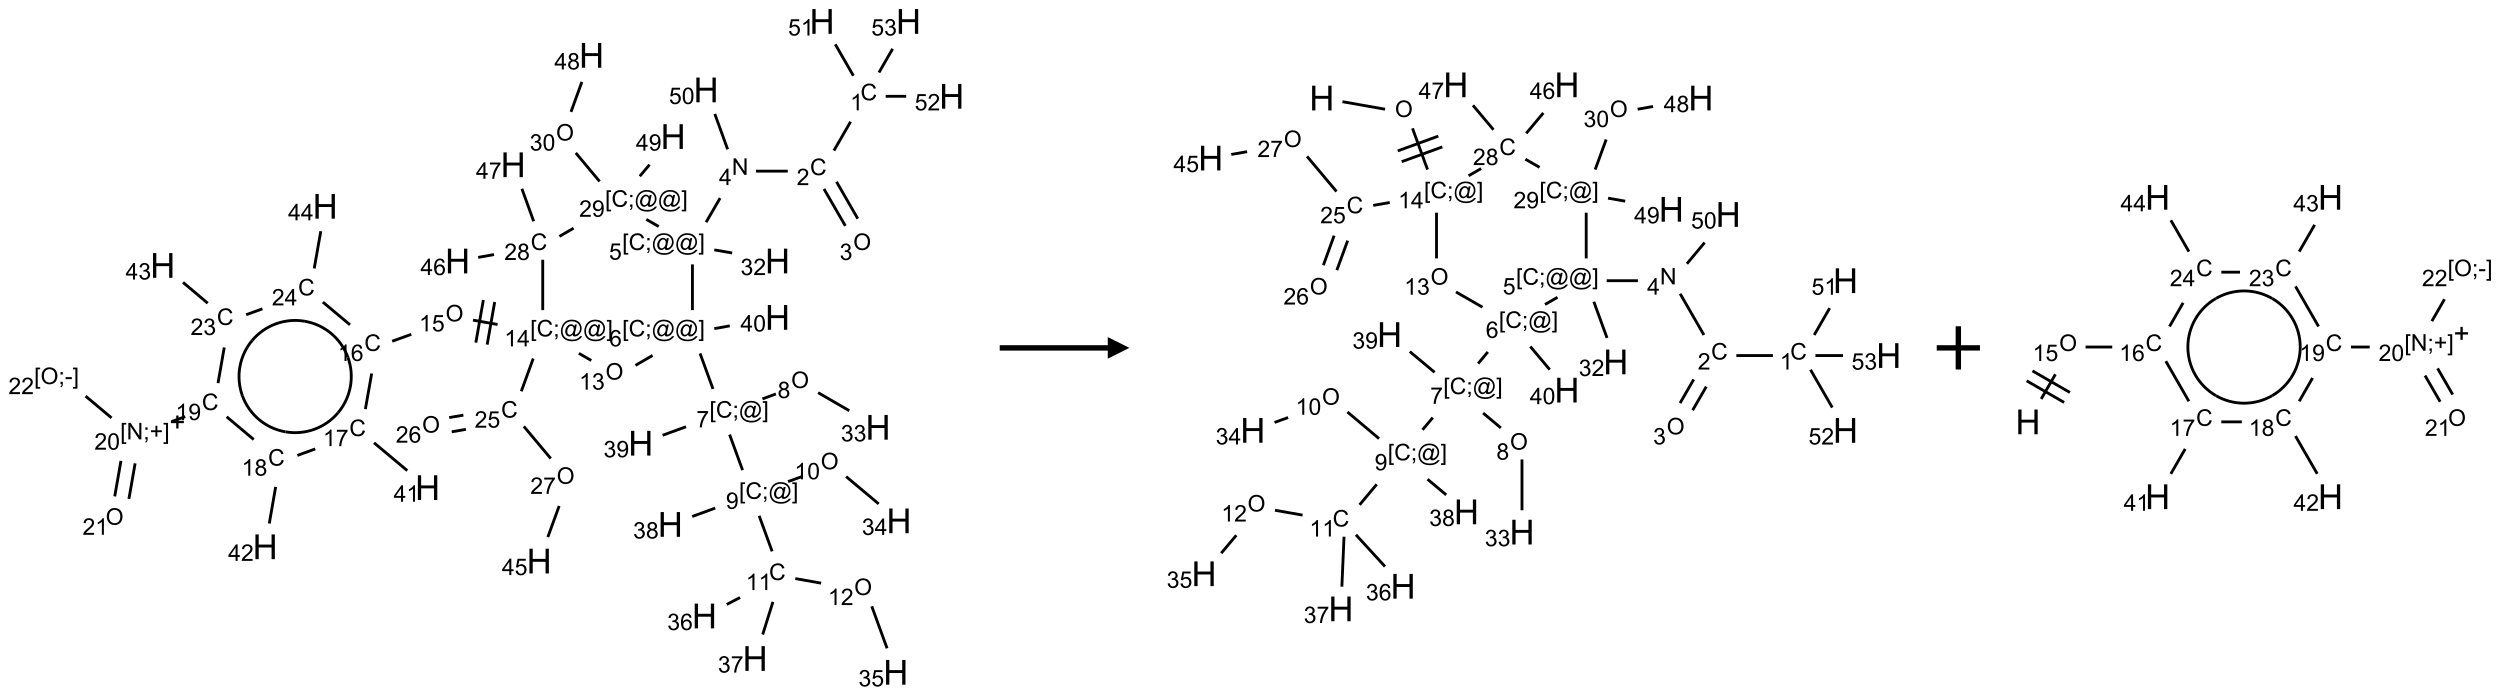 <?xml version="1.0" encoding="UTF-8"?>
<svg xmlns="http://www.w3.org/2000/svg" xmlns:xlink="http://www.w3.org/1999/xlink" width="1157" height="322" viewBox="0 0 1157 322">
<defs>
<g>
<g id="glyph-0-0">
<path d="M 1.332 0 L 1.332 -6.668 L 6.668 -6.668 L 6.668 0 Z M 1.5 -0.168 L 6.5 -0.168 L 6.5 -6.5 L 1.5 -6.5 Z M 1.5 -0.168 "/>
</g>
<g id="glyph-0-1">
<path d="M 6.27 -2.676 L 7.281 -2.422 C 7.07 -1.594 6.688 -0.961 6.137 -0.523 C 5.586 -0.086 4.914 0.129 4.121 0.129 C 3.297 0.129 2.629 -0.039 2.113 -0.371 C 1.598 -0.707 1.203 -1.191 0.934 -1.828 C 0.664 -2.465 0.531 -3.145 0.531 -3.875 C 0.531 -4.672 0.684 -5.363 0.988 -5.957 C 1.293 -6.547 1.723 -6.996 2.285 -7.305 C 2.844 -7.613 3.461 -7.766 4.137 -7.766 C 4.898 -7.766 5.543 -7.57 6.062 -7.184 C 6.582 -6.793 6.945 -6.246 7.152 -5.543 L 6.156 -5.309 C 5.98 -5.863 5.723 -6.266 5.387 -6.52 C 5.051 -6.773 4.625 -6.902 4.113 -6.902 C 3.527 -6.902 3.039 -6.762 2.645 -6.48 C 2.25 -6.199 1.973 -5.82 1.812 -5.348 C 1.652 -4.871 1.574 -4.383 1.574 -3.879 C 1.574 -3.23 1.668 -2.664 1.855 -2.18 C 2.047 -1.695 2.34 -1.332 2.738 -1.094 C 3.137 -0.855 3.57 -0.734 4.035 -0.734 C 4.602 -0.734 5.082 -0.898 5.473 -1.223 C 5.867 -1.551 6.133 -2.035 6.27 -2.676 Z M 6.27 -2.676 "/>
</g>
<g id="glyph-0-2">
<path d="M 3.973 0 L 3.035 0 L 3.035 -5.973 C 2.809 -5.758 2.516 -5.543 2.148 -5.328 C 1.781 -5.113 1.453 -4.953 1.16 -4.844 L 1.16 -5.75 C 1.684 -5.996 2.145 -6.297 2.535 -6.645 C 2.93 -6.996 3.207 -7.336 3.371 -7.668 L 3.973 -7.668 Z M 3.973 0 "/>
</g>
<g id="glyph-0-3">
<path d="M 5.371 -0.902 L 5.371 0 L 0.324 0 C 0.316 -0.227 0.352 -0.441 0.434 -0.652 C 0.562 -0.996 0.766 -1.332 1.051 -1.668 C 1.332 -2 1.742 -2.387 2.277 -2.824 C 3.105 -3.504 3.668 -4.043 3.957 -4.441 C 4.25 -4.84 4.395 -5.215 4.395 -5.566 C 4.395 -5.938 4.262 -6.254 3.996 -6.508 C 3.73 -6.762 3.387 -6.891 2.957 -6.891 C 2.508 -6.891 2.145 -6.754 1.875 -6.484 C 1.605 -6.215 1.469 -5.84 1.465 -5.359 L 0.5 -5.457 C 0.566 -6.176 0.812 -6.727 1.246 -7.102 C 1.676 -7.477 2.254 -7.668 2.98 -7.668 C 3.711 -7.668 4.293 -7.465 4.719 -7.059 C 5.145 -6.652 5.359 -6.148 5.359 -5.547 C 5.359 -5.242 5.297 -4.941 5.172 -4.645 C 5.047 -4.352 4.84 -4.039 4.551 -3.715 C 4.262 -3.387 3.777 -2.938 3.105 -2.371 C 2.543 -1.898 2.18 -1.578 2.02 -1.41 C 1.859 -1.242 1.73 -1.07 1.625 -0.902 Z M 5.371 -0.902 "/>
</g>
<g id="glyph-0-4">
<path d="M 0.516 -3.719 C 0.516 -4.984 0.855 -5.977 1.535 -6.695 C 2.215 -7.414 3.094 -7.77 4.172 -7.77 C 4.875 -7.77 5.512 -7.602 6.078 -7.266 C 6.645 -6.93 7.074 -6.461 7.371 -5.855 C 7.668 -5.254 7.816 -4.57 7.816 -3.809 C 7.816 -3.035 7.66 -2.34 7.348 -1.73 C 7.035 -1.117 6.594 -0.656 6.02 -0.34 C 5.449 -0.027 4.828 0.129 4.168 0.129 C 3.449 0.129 2.805 -0.043 2.238 -0.391 C 1.672 -0.738 1.246 -1.211 0.953 -1.812 C 0.66 -2.414 0.516 -3.047 0.516 -3.719 Z M 1.559 -3.703 C 1.559 -2.781 1.805 -2.059 2.301 -1.527 C 2.793 -1 3.414 -0.734 4.16 -0.734 C 4.922 -0.734 5.547 -1 6.039 -1.535 C 6.531 -2.07 6.777 -2.828 6.777 -3.812 C 6.777 -4.434 6.672 -4.977 6.461 -5.441 C 6.25 -5.902 5.945 -6.262 5.539 -6.52 C 5.133 -6.773 4.68 -6.902 4.176 -6.902 C 3.461 -6.902 2.848 -6.656 2.332 -6.164 C 1.816 -5.672 1.559 -4.852 1.559 -3.703 Z M 1.559 -3.703 "/>
</g>
<g id="glyph-0-5">
<path d="M 0.449 -2.016 L 1.387 -2.141 C 1.492 -1.609 1.676 -1.227 1.934 -0.992 C 2.191 -0.758 2.508 -0.641 2.879 -0.641 C 3.32 -0.641 3.695 -0.793 3.996 -1.098 C 4.301 -1.402 4.453 -1.781 4.453 -2.234 C 4.453 -2.664 4.312 -3.02 4.031 -3.301 C 3.75 -3.578 3.391 -3.719 2.957 -3.719 C 2.781 -3.719 2.562 -3.684 2.297 -3.613 L 2.402 -4.438 C 2.465 -4.43 2.516 -4.426 2.551 -4.426 C 2.949 -4.426 3.312 -4.531 3.629 -4.738 C 3.949 -4.949 4.109 -5.27 4.109 -5.703 C 4.109 -6.047 3.992 -6.332 3.762 -6.559 C 3.527 -6.785 3.227 -6.895 2.859 -6.895 C 2.496 -6.895 2.191 -6.781 1.949 -6.551 C 1.707 -6.324 1.547 -5.98 1.48 -5.52 L 0.543 -5.688 C 0.656 -6.316 0.918 -6.805 1.324 -7.148 C 1.73 -7.492 2.234 -7.668 2.84 -7.668 C 3.254 -7.668 3.641 -7.578 3.988 -7.398 C 4.34 -7.219 4.609 -6.977 4.793 -6.668 C 4.98 -6.359 5.074 -6.031 5.074 -5.684 C 5.074 -5.352 4.984 -5.051 4.809 -4.781 C 4.629 -4.512 4.367 -4.297 4.02 -4.137 C 4.473 -4.031 4.824 -3.816 5.074 -3.488 C 5.324 -3.16 5.449 -2.75 5.449 -2.254 C 5.449 -1.59 5.203 -1.023 4.719 -0.559 C 4.234 -0.098 3.617 0.137 2.875 0.137 C 2.203 0.137 1.648 -0.062 1.207 -0.465 C 0.762 -0.863 0.512 -1.379 0.449 -2.016 Z M 0.449 -2.016 "/>
</g>
<g id="glyph-0-6">
<path d="M 0.812 0 L 0.812 -7.637 L 1.848 -7.637 L 5.859 -1.641 L 5.859 -7.637 L 6.828 -7.637 L 6.828 0 L 5.793 0 L 1.781 -6 L 1.781 0 Z M 0.812 0 "/>
</g>
<g id="glyph-0-7">
<path d="M 3.449 0 L 3.449 -1.828 L 0.137 -1.828 L 0.137 -2.688 L 3.621 -7.637 L 4.387 -7.637 L 4.387 -2.688 L 5.418 -2.688 L 5.418 -1.828 L 4.387 -1.828 L 4.387 0 Z M 3.449 -2.688 L 3.449 -6.129 L 1.059 -2.688 Z M 3.449 -2.688 "/>
</g>
<g id="glyph-0-8">
<path d="M 0.723 2.121 L 0.723 -7.637 L 2.793 -7.637 L 2.793 -6.859 L 1.66 -6.859 L 1.66 1.344 L 2.793 1.344 L 2.793 2.121 Z M 0.723 2.121 "/>
</g>
<g id="glyph-0-9">
<path d="M 0.949 -4.465 L 0.949 -5.531 L 2.016 -5.531 L 2.016 -4.465 Z M 0.949 0 L 0.949 -1.066 L 2.016 -1.066 L 2.016 0 C 2.016 0.391 1.945 0.711 1.809 0.949 C 1.668 1.191 1.449 1.379 1.145 1.512 L 0.887 1.109 C 1.082 1.023 1.23 0.895 1.324 0.727 C 1.418 0.559 1.469 0.316 1.48 0 Z M 0.949 0 "/>
</g>
<g id="glyph-0-10">
<path d="M 6.047 -0.848 C 5.82 -0.59 5.57 -0.379 5.289 -0.223 C 5.008 -0.062 4.73 0.016 4.449 0.016 C 4.141 0.016 3.84 -0.074 3.547 -0.254 C 3.254 -0.434 3.02 -0.715 2.836 -1.09 C 2.652 -1.465 2.562 -1.875 2.562 -2.324 C 2.562 -2.875 2.703 -3.43 2.988 -3.98 C 3.27 -4.535 3.621 -4.953 4.043 -5.23 C 4.461 -5.508 4.871 -5.645 5.266 -5.645 C 5.566 -5.645 5.855 -5.566 6.129 -5.41 C 6.402 -5.25 6.641 -5.012 6.84 -4.688 L 7.016 -5.496 L 7.949 -5.496 L 7.199 -2 C 7.094 -1.516 7.043 -1.246 7.043 -1.191 C 7.043 -1.098 7.078 -1.02 7.148 -0.949 C 7.219 -0.883 7.305 -0.848 7.406 -0.848 C 7.59 -0.848 7.832 -0.953 8.129 -1.168 C 8.527 -1.445 8.84 -1.816 9.07 -2.285 C 9.301 -2.75 9.418 -3.234 9.418 -3.73 C 9.418 -4.309 9.27 -4.852 8.973 -5.355 C 8.676 -5.859 8.23 -6.262 7.645 -6.562 C 7.055 -6.863 6.406 -7.016 5.691 -7.016 C 4.879 -7.016 4.137 -6.824 3.465 -6.445 C 2.793 -6.066 2.273 -5.52 1.902 -4.809 C 1.535 -4.098 1.348 -3.34 1.348 -2.527 C 1.348 -1.676 1.535 -0.941 1.902 -0.328 C 2.273 0.285 2.809 0.742 3.508 1.035 C 4.207 1.328 4.984 1.473 5.832 1.473 C 6.742 1.473 7.504 1.32 8.121 1.016 C 8.734 0.711 9.195 0.34 9.5 -0.098 L 10.441 -0.098 C 10.266 0.266 9.961 0.637 9.531 1.016 C 9.102 1.395 8.59 1.695 7.996 1.914 C 7.402 2.133 6.688 2.246 5.848 2.246 C 5.078 2.246 4.367 2.145 3.715 1.949 C 3.066 1.75 2.512 1.453 2.051 1.055 C 1.594 0.656 1.25 0.199 1.016 -0.316 C 0.723 -0.973 0.578 -1.684 0.578 -2.441 C 0.578 -3.289 0.75 -4.098 1.098 -4.863 C 1.523 -5.805 2.125 -6.527 2.902 -7.027 C 3.684 -7.527 4.629 -7.777 5.738 -7.777 C 6.602 -7.777 7.375 -7.602 8.059 -7.246 C 8.746 -6.895 9.285 -6.371 9.684 -5.672 C 10.02 -5.07 10.188 -4.418 10.188 -3.715 C 10.188 -2.707 9.832 -1.812 9.125 -1.031 C 8.492 -0.328 7.801 0.02 7.051 0.02 C 6.812 0.02 6.617 -0.016 6.473 -0.09 C 6.324 -0.16 6.215 -0.266 6.145 -0.402 C 6.102 -0.488 6.066 -0.637 6.047 -0.848 Z M 3.527 -2.262 C 3.527 -1.785 3.641 -1.414 3.863 -1.152 C 4.09 -0.887 4.348 -0.754 4.641 -0.754 C 4.836 -0.754 5.039 -0.812 5.254 -0.93 C 5.469 -1.047 5.676 -1.219 5.871 -1.449 C 6.066 -1.676 6.23 -1.969 6.355 -2.32 C 6.48 -2.672 6.543 -3.027 6.543 -3.379 C 6.543 -3.852 6.426 -4.219 6.191 -4.48 C 5.957 -4.738 5.672 -4.871 5.332 -4.871 C 5.109 -4.871 4.902 -4.812 4.707 -4.699 C 4.512 -4.586 4.32 -4.406 4.137 -4.156 C 3.953 -3.906 3.805 -3.602 3.691 -3.246 C 3.582 -2.887 3.527 -2.559 3.527 -2.262 Z M 3.527 -2.262 "/>
</g>
<g id="glyph-0-11">
<path d="M 2.27 2.121 L 0.203 2.121 L 0.203 1.344 L 1.332 1.344 L 1.332 -6.859 L 0.203 -6.859 L 0.203 -7.637 L 2.27 -7.637 Z M 2.27 2.121 "/>
</g>
<g id="glyph-0-12">
<path d="M 0.441 -2 L 1.426 -2.082 C 1.5 -1.605 1.668 -1.242 1.934 -1.004 C 2.199 -0.762 2.52 -0.641 2.895 -0.641 C 3.348 -0.641 3.73 -0.812 4.043 -1.152 C 4.355 -1.492 4.512 -1.941 4.512 -2.504 C 4.512 -3.039 4.359 -3.461 4.059 -3.77 C 3.758 -4.078 3.367 -4.234 2.879 -4.234 C 2.578 -4.234 2.305 -4.164 2.062 -4.027 C 1.82 -3.891 1.629 -3.715 1.488 -3.496 L 0.609 -3.609 L 1.348 -7.531 L 5.145 -7.531 L 5.145 -6.637 L 2.098 -6.637 L 1.688 -4.582 C 2.145 -4.902 2.625 -5.062 3.129 -5.062 C 3.797 -5.062 4.359 -4.832 4.816 -4.371 C 5.277 -3.91 5.504 -3.312 5.504 -2.59 C 5.504 -1.898 5.305 -1.301 4.902 -0.797 C 4.41 -0.18 3.742 0.129 2.895 0.129 C 2.199 0.129 1.633 -0.062 1.195 -0.453 C 0.758 -0.844 0.504 -1.359 0.441 -2 Z M 0.441 -2 "/>
</g>
<g id="glyph-0-13">
<path d="M 5.309 -5.766 L 4.375 -5.691 C 4.293 -6.059 4.172 -6.328 4.02 -6.496 C 3.766 -6.762 3.453 -6.895 3.082 -6.895 C 2.785 -6.895 2.523 -6.812 2.297 -6.645 C 2 -6.43 1.77 -6.117 1.598 -5.703 C 1.43 -5.289 1.34 -4.703 1.332 -3.938 C 1.559 -4.281 1.836 -4.535 2.16 -4.703 C 2.488 -4.871 2.828 -4.953 3.188 -4.953 C 3.812 -4.953 4.344 -4.723 4.785 -4.262 C 5.223 -3.801 5.441 -3.207 5.441 -2.48 C 5.441 -2 5.34 -1.555 5.133 -1.145 C 4.926 -0.73 4.641 -0.418 4.281 -0.199 C 3.922 0.02 3.512 0.129 3.051 0.129 C 2.27 0.129 1.633 -0.156 1.141 -0.73 C 0.648 -1.305 0.402 -2.254 0.402 -3.574 C 0.402 -5.051 0.672 -6.121 1.219 -6.793 C 1.695 -7.375 2.336 -7.668 3.141 -7.668 C 3.742 -7.668 4.234 -7.5 4.617 -7.16 C 5 -6.824 5.23 -6.359 5.309 -5.766 Z M 1.48 -2.473 C 1.48 -2.152 1.547 -1.844 1.684 -1.547 C 1.82 -1.25 2.016 -1.027 2.262 -0.871 C 2.508 -0.719 2.766 -0.641 3.035 -0.641 C 3.434 -0.641 3.773 -0.801 4.059 -1.121 C 4.344 -1.441 4.484 -1.875 4.484 -2.422 C 4.484 -2.949 4.344 -3.367 4.062 -3.668 C 3.781 -3.973 3.426 -4.125 3 -4.125 C 2.578 -4.125 2.219 -3.973 1.922 -3.668 C 1.625 -3.363 1.48 -2.969 1.48 -2.473 Z M 1.48 -2.473 "/>
</g>
<g id="glyph-0-14">
<path d="M 0.504 -6.637 L 0.504 -7.535 L 5.449 -7.535 L 5.449 -6.809 C 4.961 -6.289 4.48 -5.602 4.004 -4.746 C 3.527 -3.887 3.156 -3.004 2.895 -2.098 C 2.707 -1.461 2.59 -0.762 2.535 0 L 1.574 0 C 1.582 -0.602 1.703 -1.328 1.926 -2.176 C 2.152 -3.027 2.477 -3.848 2.898 -4.637 C 3.32 -5.426 3.77 -6.094 4.246 -6.637 Z M 0.504 -6.637 "/>
</g>
<g id="glyph-0-15">
<path d="M 1.887 -4.141 C 1.496 -4.281 1.207 -4.484 1.02 -4.75 C 0.832 -5.016 0.738 -5.328 0.738 -5.699 C 0.738 -6.254 0.938 -6.719 1.34 -7.098 C 1.738 -7.477 2.27 -7.668 2.934 -7.668 C 3.598 -7.668 4.137 -7.473 4.543 -7.086 C 4.949 -6.699 5.152 -6.227 5.152 -5.672 C 5.152 -5.316 5.059 -5.008 4.871 -4.746 C 4.688 -4.484 4.406 -4.281 4.027 -4.141 C 4.496 -3.988 4.852 -3.742 5.098 -3.402 C 5.34 -3.062 5.465 -2.656 5.465 -2.184 C 5.465 -1.531 5.234 -0.98 4.77 -0.535 C 4.309 -0.09 3.703 0.129 2.949 0.129 C 2.195 0.129 1.586 -0.094 1.125 -0.539 C 0.664 -0.984 0.434 -1.543 0.434 -2.207 C 0.434 -2.703 0.559 -3.121 0.809 -3.457 C 1.062 -3.793 1.422 -4.02 1.887 -4.141 Z M 1.699 -5.73 C 1.699 -5.367 1.812 -5.074 2.047 -4.844 C 2.281 -4.613 2.582 -4.5 2.953 -4.5 C 3.312 -4.5 3.609 -4.613 3.84 -4.84 C 4.07 -5.066 4.188 -5.348 4.188 -5.676 C 4.188 -6.02 4.07 -6.309 3.832 -6.543 C 3.594 -6.777 3.297 -6.895 2.941 -6.895 C 2.586 -6.895 2.289 -6.781 2.051 -6.551 C 1.816 -6.324 1.699 -6.047 1.699 -5.73 Z M 1.395 -2.203 C 1.395 -1.938 1.461 -1.676 1.586 -1.426 C 1.711 -1.176 1.902 -0.984 2.152 -0.848 C 2.402 -0.711 2.672 -0.641 2.957 -0.641 C 3.406 -0.641 3.777 -0.785 4.066 -1.074 C 4.359 -1.363 4.504 -1.727 4.504 -2.172 C 4.504 -2.625 4.355 -2.996 4.055 -3.293 C 3.754 -3.586 3.379 -3.734 2.926 -3.734 C 2.484 -3.734 2.121 -3.59 1.832 -3.297 C 1.543 -3.004 1.395 -2.641 1.395 -2.203 Z M 1.395 -2.203 "/>
</g>
<g id="glyph-0-16">
<path d="M 0.582 -1.766 L 1.484 -1.848 C 1.562 -1.426 1.707 -1.117 1.922 -0.926 C 2.137 -0.734 2.414 -0.641 2.75 -0.641 C 3.039 -0.641 3.289 -0.707 3.508 -0.84 C 3.727 -0.973 3.902 -1.148 4.043 -1.367 C 4.18 -1.586 4.297 -1.887 4.391 -2.262 C 4.484 -2.637 4.531 -3.016 4.531 -3.406 C 4.531 -3.449 4.531 -3.512 4.527 -3.594 C 4.34 -3.297 4.082 -3.055 3.758 -2.867 C 3.434 -2.68 3.082 -2.59 2.703 -2.59 C 2.07 -2.59 1.535 -2.816 1.098 -3.277 C 0.66 -3.734 0.441 -4.34 0.441 -5.09 C 0.441 -5.863 0.672 -6.484 1.129 -6.957 C 1.586 -7.43 2.156 -7.668 2.844 -7.668 C 3.34 -7.668 3.793 -7.531 4.207 -7.266 C 4.617 -7 4.93 -6.617 5.145 -6.121 C 5.355 -5.629 5.465 -4.91 5.465 -3.973 C 5.465 -2.996 5.359 -2.223 5.145 -1.645 C 4.934 -1.066 4.617 -0.625 4.199 -0.324 C 3.781 -0.02 3.293 0.129 2.73 0.129 C 2.133 0.129 1.645 -0.035 1.266 -0.367 C 0.887 -0.699 0.66 -1.164 0.582 -1.766 Z M 4.422 -5.137 C 4.422 -5.676 4.277 -6.102 3.992 -6.418 C 3.707 -6.734 3.359 -6.891 2.957 -6.891 C 2.543 -6.891 2.18 -6.719 1.871 -6.379 C 1.562 -6.039 1.406 -5.598 1.406 -5.059 C 1.406 -4.57 1.555 -4.176 1.848 -3.871 C 2.141 -3.566 2.5 -3.418 2.934 -3.418 C 3.367 -3.418 3.723 -3.57 4.004 -3.871 C 4.281 -4.176 4.422 -4.598 4.422 -5.137 Z M 4.422 -5.137 "/>
</g>
<g id="glyph-0-17">
<path d="M 0.441 -3.766 C 0.441 -4.668 0.535 -5.395 0.723 -5.945 C 0.906 -6.496 1.184 -6.922 1.551 -7.219 C 1.918 -7.516 2.375 -7.668 2.934 -7.668 C 3.344 -7.668 3.703 -7.586 4.012 -7.418 C 4.32 -7.254 4.574 -7.016 4.777 -6.707 C 4.977 -6.395 5.137 -6.016 5.25 -5.57 C 5.363 -5.125 5.422 -4.523 5.422 -3.766 C 5.422 -2.871 5.328 -2.148 5.145 -1.598 C 4.961 -1.047 4.688 -0.621 4.32 -0.32 C 3.953 -0.02 3.492 0.129 2.934 0.129 C 2.195 0.129 1.617 -0.133 1.199 -0.66 C 0.695 -1.297 0.441 -2.332 0.441 -3.766 Z M 1.406 -3.766 C 1.406 -2.512 1.555 -1.68 1.848 -1.262 C 2.141 -0.848 2.5 -0.641 2.934 -0.641 C 3.363 -0.641 3.727 -0.848 4.02 -1.266 C 4.312 -1.684 4.457 -2.516 4.457 -3.766 C 4.457 -5.023 4.312 -5.859 4.02 -6.27 C 3.727 -6.684 3.359 -6.891 2.922 -6.891 C 2.492 -6.891 2.148 -6.707 1.891 -6.344 C 1.566 -5.879 1.406 -5.02 1.406 -3.766 Z M 1.406 -3.766 "/>
</g>
<g id="glyph-0-18">
<path d="M 2.672 -1.234 L 2.672 -3.328 L 0.594 -3.328 L 0.594 -4.203 L 2.672 -4.203 L 2.672 -6.281 L 3.559 -6.281 L 3.559 -4.203 L 5.637 -4.203 L 5.637 -3.328 L 3.559 -3.328 L 3.559 -1.234 Z M 2.672 -1.234 "/>
</g>
<g id="glyph-0-19">
<path d="M 0.34 -2.293 L 0.34 -3.234 L 3.219 -3.234 L 3.219 -2.293 Z M 0.34 -2.293 "/>
</g>
<g id="glyph-1-0">
<path d="M 2 0 L 2 -10 L 10 -10 L 10 0 Z M 2.25 -0.25 L 9.75 -0.25 L 9.75 -9.75 L 2.25 -9.75 Z M 2.25 -0.25 "/>
</g>
<g id="glyph-1-1">
<path d="M 1.281 0 L 1.281 -11.453 L 2.797 -11.453 L 2.797 -6.75 L 8.75 -6.75 L 8.75 -11.453 L 10.266 -11.453 L 10.266 0 L 8.75 0 L 8.75 -5.398 L 2.797 -5.398 L 2.797 0 Z M 1.281 0 "/>
</g>
</g>
</defs>
<path fill="none" stroke-width="0.033" stroke-linecap="butt" stroke-linejoin="miter" stroke="rgb(0%, 0%, 0%)" stroke-opacity="1" stroke-miterlimit="10" d="M 9.072 1.16 L 8.879 1.494 " transform="matrix(40, 0, 0, 40, 30.779, 9.926)"/>
<path fill="none" stroke-width="0.033" stroke-linecap="butt" stroke-linejoin="miter" stroke="rgb(0%, 0%, 0%)" stroke-opacity="1" stroke-miterlimit="10" d="M 8.764 1.938 L 9.011 2.365 " transform="matrix(40, 0, 0, 40, 30.779, 9.926)"/>
<path fill="none" stroke-width="0.033" stroke-linecap="butt" stroke-linejoin="miter" stroke="rgb(0%, 0%, 0%)" stroke-opacity="1" stroke-miterlimit="10" d="M 8.909 1.855 L 9.155 2.282 " transform="matrix(40, 0, 0, 40, 30.779, 9.926)"/>
<path fill="none" stroke-width="0.033" stroke-linecap="butt" stroke-linejoin="miter" stroke="rgb(0%, 0%, 0%)" stroke-opacity="1" stroke-miterlimit="10" d="M 8.345 1.732 L 7.978 1.732 " transform="matrix(40, 0, 0, 40, 30.779, 9.926)"/>
<path fill="none" stroke-width="0.033" stroke-linecap="butt" stroke-linejoin="miter" stroke="rgb(0%, 0%, 0%)" stroke-opacity="1" stroke-miterlimit="10" d="M 7.562 2.044 L 7.4 2.323 " transform="matrix(40, 0, 0, 40, 30.779, 9.926)"/>
<path fill="none" stroke-width="0.033" stroke-linecap="butt" stroke-linejoin="miter" stroke="rgb(0%, 0%, 0%)" stroke-opacity="1" stroke-miterlimit="10" d="M 7.495 2.643 L 7.702 2.679 " transform="matrix(40, 0, 0, 40, 30.779, 9.926)"/>
<path fill="none" stroke-width="0.033" stroke-linecap="butt" stroke-linejoin="miter" stroke="rgb(0%, 0%, 0%)" stroke-opacity="1" stroke-miterlimit="10" d="M 7.242 2.811 L 7.242 3.34 " transform="matrix(40, 0, 0, 40, 30.779, 9.926)"/>
<path fill="none" stroke-width="0.033" stroke-linecap="butt" stroke-linejoin="miter" stroke="rgb(0%, 0%, 0%)" stroke-opacity="1" stroke-miterlimit="10" d="M 7.33 3.841 L 7.48 4.252 " transform="matrix(40, 0, 0, 40, 30.779, 9.926)"/>
<path fill="none" stroke-width="0.033" stroke-linecap="butt" stroke-linejoin="miter" stroke="rgb(0%, 0%, 0%)" stroke-opacity="1" stroke-miterlimit="10" d="M 8.052 4.367 L 8.208 4.31 " transform="matrix(40, 0, 0, 40, 30.779, 9.926)"/>
<path fill="none" stroke-width="0.033" stroke-linecap="butt" stroke-linejoin="miter" stroke="rgb(0%, 0%, 0%)" stroke-opacity="1" stroke-miterlimit="10" d="M 8.696 4.295 L 9.057 4.504 " transform="matrix(40, 0, 0, 40, 30.779, 9.926)"/>
<path fill="none" stroke-width="0.033" stroke-linecap="butt" stroke-linejoin="miter" stroke="rgb(0%, 0%, 0%)" stroke-opacity="1" stroke-miterlimit="10" d="M 7.672 4.78 L 7.822 5.191 " transform="matrix(40, 0, 0, 40, 30.779, 9.926)"/>
<path fill="none" stroke-width="0.033" stroke-linecap="butt" stroke-linejoin="miter" stroke="rgb(0%, 0%, 0%)" stroke-opacity="1" stroke-miterlimit="10" d="M 8.348 5.324 L 8.504 5.267 " transform="matrix(40, 0, 0, 40, 30.779, 9.926)"/>
<path fill="none" stroke-width="0.033" stroke-linecap="butt" stroke-linejoin="miter" stroke="rgb(0%, 0%, 0%)" stroke-opacity="1" stroke-miterlimit="10" d="M 9.02 5.266 L 9.397 5.582 " transform="matrix(40, 0, 0, 40, 30.779, 9.926)"/>
<path fill="none" stroke-width="0.033" stroke-linecap="butt" stroke-linejoin="miter" stroke="rgb(0%, 0%, 0%)" stroke-opacity="1" stroke-miterlimit="10" d="M 8.014 5.72 L 8.164 6.131 " transform="matrix(40, 0, 0, 40, 30.779, 9.926)"/>
<path fill="none" stroke-width="0.033" stroke-linecap="butt" stroke-linejoin="miter" stroke="rgb(0%, 0%, 0%)" stroke-opacity="1" stroke-miterlimit="10" d="M 8.432 6.446 L 8.731 6.499 " transform="matrix(40, 0, 0, 40, 30.779, 9.926)"/>
<path fill="none" stroke-width="0.033" stroke-linecap="butt" stroke-linejoin="miter" stroke="rgb(0%, 0%, 0%)" stroke-opacity="1" stroke-miterlimit="10" d="M 9.317 6.767 L 9.494 7.253 " transform="matrix(40, 0, 0, 40, 30.779, 9.926)"/>
<path fill="none" stroke-width="0.033" stroke-linecap="butt" stroke-linejoin="miter" stroke="rgb(0%, 0%, 0%)" stroke-opacity="1" stroke-miterlimit="10" d="M 7.793 6.665 L 7.639 6.745 " transform="matrix(40, 0, 0, 40, 30.779, 9.926)"/>
<path fill="none" stroke-width="0.033" stroke-linecap="butt" stroke-linejoin="miter" stroke="rgb(0%, 0%, 0%)" stroke-opacity="1" stroke-miterlimit="10" d="M 8.173 6.716 L 8.055 7.093 " transform="matrix(40, 0, 0, 40, 30.779, 9.926)"/>
<path fill="none" stroke-width="0.033" stroke-linecap="butt" stroke-linejoin="miter" stroke="rgb(0%, 0%, 0%)" stroke-opacity="1" stroke-miterlimit="10" d="M 7.506 5.63 L 7.239 5.728 " transform="matrix(40, 0, 0, 40, 30.779, 9.926)"/>
<path fill="none" stroke-width="0.033" stroke-linecap="butt" stroke-linejoin="miter" stroke="rgb(0%, 0%, 0%)" stroke-opacity="1" stroke-miterlimit="10" d="M 7.168 4.689 L 6.897 4.788 " transform="matrix(40, 0, 0, 40, 30.779, 9.926)"/>
<path fill="none" stroke-width="0.033" stroke-linecap="butt" stroke-linejoin="miter" stroke="rgb(0%, 0%, 0%)" stroke-opacity="1" stroke-miterlimit="10" d="M 7.495 3.554 L 7.674 3.522 " transform="matrix(40, 0, 0, 40, 30.779, 9.926)"/>
<path fill="none" stroke-width="0.033" stroke-linecap="butt" stroke-linejoin="miter" stroke="rgb(0%, 0%, 0%)" stroke-opacity="1" stroke-miterlimit="10" d="M 6.781 3.864 L 6.583 3.979 " transform="matrix(40, 0, 0, 40, 30.779, 9.926)"/>
<path fill="none" stroke-width="0.033" stroke-linecap="butt" stroke-linejoin="miter" stroke="rgb(0%, 0%, 0%)" stroke-opacity="1" stroke-miterlimit="10" d="M 6.072 3.923 L 5.928 3.84 " transform="matrix(40, 0, 0, 40, 30.779, 9.926)"/>
<path fill="none" stroke-width="0.033" stroke-linecap="butt" stroke-linejoin="miter" stroke="rgb(0%, 0%, 0%)" stroke-opacity="1" stroke-miterlimit="10" d="M 4.987 3.506 L 4.703 3.456 " transform="matrix(40, 0, 0, 40, 30.779, 9.926)"/>
<path fill="none" stroke-width="0.033" stroke-linecap="butt" stroke-linejoin="miter" stroke="rgb(0%, 0%, 0%)" stroke-opacity="1" stroke-miterlimit="10" d="M 4.823 3.223 L 4.736 3.716 " transform="matrix(40, 0, 0, 40, 30.779, 9.926)"/>
<path fill="none" stroke-width="0.033" stroke-linecap="butt" stroke-linejoin="miter" stroke="rgb(0%, 0%, 0%)" stroke-opacity="1" stroke-miterlimit="10" d="M 4.954 3.246 L 4.867 3.739 " transform="matrix(40, 0, 0, 40, 30.779, 9.926)"/>
<path fill="none" stroke-width="0.033" stroke-linecap="butt" stroke-linejoin="miter" stroke="rgb(0%, 0%, 0%)" stroke-opacity="1" stroke-miterlimit="10" d="M 3.989 3.62 L 3.768 3.7 " transform="matrix(40, 0, 0, 40, 30.779, 9.926)"/>
<path fill="none" stroke-width="0.033" stroke-linecap="butt" stroke-linejoin="miter" stroke="rgb(0%, 0%, 0%)" stroke-opacity="1" stroke-miterlimit="10" d="M 3.531 4.073 L 3.458 4.485 " transform="matrix(40, 0, 0, 40, 30.779, 9.926)"/>
<path fill="none" stroke-width="0.033" stroke-linecap="butt" stroke-linejoin="miter" stroke="rgb(0%, 0%, 0%)" stroke-opacity="1" stroke-miterlimit="10" d="M 3.558 4.875 L 3.943 5.197 " transform="matrix(40, 0, 0, 40, 30.779, 9.926)"/>
<path fill="none" stroke-width="0.033" stroke-linecap="butt" stroke-linejoin="miter" stroke="rgb(0%, 0%, 0%)" stroke-opacity="1" stroke-miterlimit="10" d="M 2.878 4.946 L 2.671 5.021 " transform="matrix(40, 0, 0, 40, 30.779, 9.926)"/>
<path fill="none" stroke-width="0.033" stroke-linecap="butt" stroke-linejoin="miter" stroke="rgb(0%, 0%, 0%)" stroke-opacity="1" stroke-miterlimit="10" d="M 2.42 5.385 L 2.346 5.809 " transform="matrix(40, 0, 0, 40, 30.779, 9.926)"/>
<path fill="none" stroke-width="0.033" stroke-linecap="butt" stroke-linejoin="miter" stroke="rgb(0%, 0%, 0%)" stroke-opacity="1" stroke-miterlimit="10" d="M 2.166 4.837 L 1.853 4.574 " transform="matrix(40, 0, 0, 40, 30.779, 9.926)"/>
<path fill="none" stroke-width="0.033" stroke-linecap="butt" stroke-linejoin="miter" stroke="rgb(0%, 0%, 0%)" stroke-opacity="1" stroke-miterlimit="10" d="M 1.373 4.572 L 1.216 4.629 " transform="matrix(40, 0, 0, 40, 30.779, 9.926)"/>
<path fill="none" stroke-width="0.033" stroke-linecap="butt" stroke-linejoin="miter" stroke="rgb(0%, 0%, 0%)" stroke-opacity="1" stroke-miterlimit="10" d="M 0.63 5.084 L 0.558 5.495 " transform="matrix(40, 0, 0, 40, 30.779, 9.926)"/>
<path fill="none" stroke-width="0.033" stroke-linecap="butt" stroke-linejoin="miter" stroke="rgb(0%, 0%, 0%)" stroke-opacity="1" stroke-miterlimit="10" d="M 0.794 5.113 L 0.722 5.524 " transform="matrix(40, 0, 0, 40, 30.779, 9.926)"/>
<path fill="none" stroke-width="0.033" stroke-linecap="butt" stroke-linejoin="miter" stroke="rgb(0%, 0%, 0%)" stroke-opacity="1" stroke-miterlimit="10" d="M 0.521 4.587 L 0.221 4.335 " transform="matrix(40, 0, 0, 40, 30.779, 9.926)"/>
<path fill="none" stroke-width="0.033" stroke-linecap="butt" stroke-linejoin="miter" stroke="rgb(0%, 0%, 0%)" stroke-opacity="1" stroke-miterlimit="10" d="M 1.753 4.185 L 1.825 3.772 " transform="matrix(40, 0, 0, 40, 30.779, 9.926)"/>
<path fill="none" stroke-width="0.033" stroke-linecap="butt" stroke-linejoin="miter" stroke="rgb(0%, 0%, 0%)" stroke-opacity="1" stroke-miterlimit="10" d="M 1.634 3.26 L 1.348 3.019 " transform="matrix(40, 0, 0, 40, 30.779, 9.926)"/>
<path fill="none" stroke-width="0.033" stroke-linecap="butt" stroke-linejoin="miter" stroke="rgb(0%, 0%, 0%)" stroke-opacity="1" stroke-miterlimit="10" d="M 2.079 3.393 L 2.267 3.325 " transform="matrix(40, 0, 0, 40, 30.779, 9.926)"/>
<path fill="none" stroke-width="0.033" stroke-linecap="butt" stroke-linejoin="miter" stroke="rgb(0%, 0%, 0%)" stroke-opacity="1" stroke-miterlimit="10" d="M 2.966 3.247 L 3.28 3.51 " transform="matrix(40, 0, 0, 40, 30.779, 9.926)"/>
<path fill="none" stroke-width="0.033" stroke-linecap="butt" stroke-linejoin="miter" stroke="rgb(0%, 0%, 0%)" stroke-opacity="1" stroke-miterlimit="10" d="M 2.866 2.858 L 2.942 2.427 " transform="matrix(40, 0, 0, 40, 30.779, 9.926)"/>
<path fill="none" stroke-width="0.033" stroke-linecap="butt" stroke-linejoin="miter" stroke="rgb(0%, 0%, 0%)" stroke-opacity="1" stroke-miterlimit="10" d="M 5.4 3.9 L 5.262 4.279 " transform="matrix(40, 0, 0, 40, 30.779, 9.926)"/>
<path fill="none" stroke-width="0.033" stroke-linecap="butt" stroke-linejoin="miter" stroke="rgb(0%, 0%, 0%)" stroke-opacity="1" stroke-miterlimit="10" d="M 4.592 4.555 L 4.428 4.583 " transform="matrix(40, 0, 0, 40, 30.779, 9.926)"/>
<path fill="none" stroke-width="0.033" stroke-linecap="butt" stroke-linejoin="miter" stroke="rgb(0%, 0%, 0%)" stroke-opacity="1" stroke-miterlimit="10" d="M 4.621 4.719 L 4.457 4.748 " transform="matrix(40, 0, 0, 40, 30.779, 9.926)"/>
<path fill="none" stroke-width="0.033" stroke-linecap="butt" stroke-linejoin="miter" stroke="rgb(0%, 0%, 0%)" stroke-opacity="1" stroke-miterlimit="10" d="M 5.291 4.685 L 5.603 5.057 " transform="matrix(40, 0, 0, 40, 30.779, 9.926)"/>
<path fill="none" stroke-width="0.033" stroke-linecap="butt" stroke-linejoin="miter" stroke="rgb(0%, 0%, 0%)" stroke-opacity="1" stroke-miterlimit="10" d="M 5.7 5.606 L 5.569 5.966 " transform="matrix(40, 0, 0, 40, 30.779, 9.926)"/>
<path fill="none" stroke-width="0.033" stroke-linecap="butt" stroke-linejoin="miter" stroke="rgb(0%, 0%, 0%)" stroke-opacity="1" stroke-miterlimit="10" d="M 5.51 3.34 L 5.51 2.757 " transform="matrix(40, 0, 0, 40, 30.779, 9.926)"/>
<path fill="none" stroke-width="0.033" stroke-linecap="butt" stroke-linejoin="miter" stroke="rgb(0%, 0%, 0%)" stroke-opacity="1" stroke-miterlimit="10" d="M 4.946 2.697 L 4.763 2.73 " transform="matrix(40, 0, 0, 40, 30.779, 9.926)"/>
<path fill="none" stroke-width="0.033" stroke-linecap="butt" stroke-linejoin="miter" stroke="rgb(0%, 0%, 0%)" stroke-opacity="1" stroke-miterlimit="10" d="M 5.405 2.312 L 5.269 1.936 " transform="matrix(40, 0, 0, 40, 30.779, 9.926)"/>
<path fill="none" stroke-width="0.033" stroke-linecap="butt" stroke-linejoin="miter" stroke="rgb(0%, 0%, 0%)" stroke-opacity="1" stroke-miterlimit="10" d="M 5.703 2.487 L 5.867 2.392 " transform="matrix(40, 0, 0, 40, 30.779, 9.926)"/>
<path fill="none" stroke-width="0.033" stroke-linecap="butt" stroke-linejoin="miter" stroke="rgb(0%, 0%, 0%)" stroke-opacity="1" stroke-miterlimit="10" d="M 6.708 2.29 L 6.852 2.373 " transform="matrix(40, 0, 0, 40, 30.779, 9.926)"/>
<path fill="none" stroke-width="0.033" stroke-linecap="butt" stroke-linejoin="miter" stroke="rgb(0%, 0%, 0%)" stroke-opacity="1" stroke-miterlimit="10" d="M 6.168 1.851 L 5.892 1.521 " transform="matrix(40, 0, 0, 40, 30.779, 9.926)"/>
<path fill="none" stroke-width="0.033" stroke-linecap="butt" stroke-linejoin="miter" stroke="rgb(0%, 0%, 0%)" stroke-opacity="1" stroke-miterlimit="10" d="M 5.837 1.046 L 5.963 0.699 " transform="matrix(40, 0, 0, 40, 30.779, 9.926)"/>
<path fill="none" stroke-width="0.033" stroke-linecap="butt" stroke-linejoin="miter" stroke="rgb(0%, 0%, 0%)" stroke-opacity="1" stroke-miterlimit="10" d="M 6.633 1.791 L 6.746 1.657 " transform="matrix(40, 0, 0, 40, 30.779, 9.926)"/>
<path fill="none" stroke-width="0.033" stroke-linecap="butt" stroke-linejoin="miter" stroke="rgb(0%, 0%, 0%)" stroke-opacity="1" stroke-miterlimit="10" d="M 7.649 1.479 L 7.501 1.07 " transform="matrix(40, 0, 0, 40, 30.779, 9.926)"/>
<path fill="none" stroke-width="0.033" stroke-linecap="butt" stroke-linejoin="miter" stroke="rgb(0%, 0%, 0%)" stroke-opacity="1" stroke-miterlimit="10" d="M 9.104 0.628 L 8.895 0.265 " transform="matrix(40, 0, 0, 40, 30.779, 9.926)"/>
<path fill="none" stroke-width="0.033" stroke-linecap="butt" stroke-linejoin="miter" stroke="rgb(0%, 0%, 0%)" stroke-opacity="1" stroke-miterlimit="10" d="M 9.478 0.866 L 9.715 0.866 " transform="matrix(40, 0, 0, 40, 30.779, 9.926)"/>
<path fill="none" stroke-width="0.033" stroke-linecap="butt" stroke-linejoin="miter" stroke="rgb(0%, 0%, 0%)" stroke-opacity="1" stroke-miterlimit="10" d="M 9.4 0.591 L 9.558 0.317 " transform="matrix(40, 0, 0, 40, 30.779, 9.926)"/>
<path fill="none" stroke-width="0.033" stroke-linecap="butt" stroke-linejoin="miter" stroke="rgb(0%, 0%, 0%)" stroke-opacity="1" stroke-miterlimit="10" d="M 3.256 3.886 C 3.335 4.104 3.292 4.348 3.143 4.526 " transform="matrix(40, 0, 0, 40, 30.779, 9.926)"/>
<path fill="none" stroke-width="0.033" stroke-linecap="butt" stroke-linejoin="miter" stroke="rgb(0%, 0%, 0%)" stroke-opacity="1" stroke-miterlimit="10" d="M 2.758 3.469 C 2.987 3.509 3.176 3.668 3.256 3.886 " transform="matrix(40, 0, 0, 40, 30.779, 9.926)"/>
<path fill="none" stroke-width="0.033" stroke-linecap="butt" stroke-linejoin="miter" stroke="rgb(0%, 0%, 0%)" stroke-opacity="1" stroke-miterlimit="10" d="M 2.148 3.691 C 2.297 3.513 2.53 3.429 2.758 3.469 " transform="matrix(40, 0, 0, 40, 30.779, 9.926)"/>
<path fill="none" stroke-width="0.033" stroke-linecap="butt" stroke-linejoin="miter" stroke="rgb(0%, 0%, 0%)" stroke-opacity="1" stroke-miterlimit="10" d="M 2.035 4.331 C 1.956 4.113 1.999 3.869 2.148 3.691 " transform="matrix(40, 0, 0, 40, 30.779, 9.926)"/>
<path fill="none" stroke-width="0.033" stroke-linecap="butt" stroke-linejoin="miter" stroke="rgb(0%, 0%, 0%)" stroke-opacity="1" stroke-miterlimit="10" d="M 2.533 4.748 C 2.304 4.708 2.114 4.549 2.035 4.331 " transform="matrix(40, 0, 0, 40, 30.779, 9.926)"/>
<path fill="none" stroke-width="0.033" stroke-linecap="butt" stroke-linejoin="miter" stroke="rgb(0%, 0%, 0%)" stroke-opacity="1" stroke-miterlimit="10" d="M 3.143 4.526 C 2.994 4.704 2.761 4.788 2.533 4.748 " transform="matrix(40, 0, 0, 40, 30.779, 9.926)"/>
<g fill="rgb(0%, 0%, 0%)" fill-opacity="1">
<use xlink:href="#glyph-0-1" x="398.23" y="46.41"/>
</g>
<g fill="rgb(0%, 0%, 0%)" fill-opacity="1">
<use xlink:href="#glyph-0-2" x="393.449" y="51.047"/>
</g>
<g fill="rgb(0%, 0%, 0%)" fill-opacity="1">
<use xlink:href="#glyph-0-1" x="374.855" y="81.051"/>
</g>
<g fill="rgb(0%, 0%, 0%)" fill-opacity="1">
<use xlink:href="#glyph-0-3" x="368.684" y="85.688"/>
</g>
<g fill="rgb(0%, 0%, 0%)" fill-opacity="1">
<use xlink:href="#glyph-0-4" x="394.871" y="115.699"/>
</g>
<g fill="rgb(0%, 0%, 0%)" fill-opacity="1">
<use xlink:href="#glyph-0-5" x="388.602" y="120.328"/>
</g>
<g fill="rgb(0%, 0%, 0%)" fill-opacity="1">
<use xlink:href="#glyph-0-6" x="338.684" y="80.918"/>
</g>
<g fill="rgb(0%, 0%, 0%)" fill-opacity="1">
<use xlink:href="#glyph-0-7" x="332.742" y="85.656"/>
</g>
<g fill="rgb(0%, 0%, 0%)" fill-opacity="1">
<use xlink:href="#glyph-0-8" x="287.949" y="115.703"/>
<use xlink:href="#glyph-0-1" x="290.913" y="115.703"/>
<use xlink:href="#glyph-0-9" x="298.616" y="115.703"/>
<use xlink:href="#glyph-0-10" x="301.579" y="115.703"/>
<use xlink:href="#glyph-0-10" x="312.408" y="115.703"/>
<use xlink:href="#glyph-0-11" x="323.236" y="115.703"/>
</g>
<g fill="rgb(0%, 0%, 0%)" fill-opacity="1">
<use xlink:href="#glyph-0-12" x="281.836" y="120.195"/>
</g>
<g fill="rgb(0%, 0%, 0%)" fill-opacity="1">
<use xlink:href="#glyph-1-1" x="354.066" y="126.523"/>
</g>
<g fill="rgb(0%, 0%, 0%)" fill-opacity="1">
<use xlink:href="#glyph-0-5" x="342.711" y="127.316"/>
<use xlink:href="#glyph-0-3" x="348.643" y="127.316"/>
</g>
<g fill="rgb(0%, 0%, 0%)" fill-opacity="1">
<use xlink:href="#glyph-0-8" x="287.949" y="155.703"/>
<use xlink:href="#glyph-0-1" x="290.913" y="155.703"/>
<use xlink:href="#glyph-0-9" x="298.616" y="155.703"/>
<use xlink:href="#glyph-0-10" x="301.579" y="155.703"/>
<use xlink:href="#glyph-0-10" x="312.408" y="155.703"/>
<use xlink:href="#glyph-0-11" x="323.236" y="155.703"/>
</g>
<g fill="rgb(0%, 0%, 0%)" fill-opacity="1">
<use xlink:href="#glyph-0-13" x="281.898" y="160.328"/>
</g>
<g fill="rgb(0%, 0%, 0%)" fill-opacity="1">
<use xlink:href="#glyph-0-8" x="328.34" y="193.289"/>
<use xlink:href="#glyph-0-1" x="331.303" y="193.289"/>
<use xlink:href="#glyph-0-9" x="339.007" y="193.289"/>
<use xlink:href="#glyph-0-10" x="341.97" y="193.289"/>
<use xlink:href="#glyph-0-11" x="352.798" y="193.289"/>
</g>
<g fill="rgb(0%, 0%, 0%)" fill-opacity="1">
<use xlink:href="#glyph-0-14" x="322.281" y="197.789"/>
</g>
<g fill="rgb(0%, 0%, 0%)" fill-opacity="1">
<use xlink:href="#glyph-0-4" x="366.137" y="179.605"/>
</g>
<g fill="rgb(0%, 0%, 0%)" fill-opacity="1">
<use xlink:href="#glyph-0-15" x="359.855" y="184.238"/>
</g>
<g fill="rgb(0%, 0%, 0%)" fill-opacity="1">
<use xlink:href="#glyph-1-1" x="400.582" y="203.484"/>
</g>
<g fill="rgb(0%, 0%, 0%)" fill-opacity="1">
<use xlink:href="#glyph-0-5" x="389.148" y="204.277"/>
<use xlink:href="#glyph-0-5" x="395.081" y="204.277"/>
</g>
<g fill="rgb(0%, 0%, 0%)" fill-opacity="1">
<use xlink:href="#glyph-0-8" x="342.02" y="230.875"/>
<use xlink:href="#glyph-0-1" x="344.983" y="230.875"/>
<use xlink:href="#glyph-0-9" x="352.686" y="230.875"/>
<use xlink:href="#glyph-0-10" x="355.65" y="230.875"/>
<use xlink:href="#glyph-0-11" x="366.478" y="230.875"/>
</g>
<g fill="rgb(0%, 0%, 0%)" fill-opacity="1">
<use xlink:href="#glyph-0-16" x="335.945" y="235.504"/>
</g>
<g fill="rgb(0%, 0%, 0%)" fill-opacity="1">
<use xlink:href="#glyph-0-4" x="379.82" y="217.191"/>
</g>
<g fill="rgb(0%, 0%, 0%)" fill-opacity="1">
<use xlink:href="#glyph-0-2" x="367.645" y="221.824"/>
<use xlink:href="#glyph-0-17" x="373.577" y="221.824"/>
</g>
<g fill="rgb(0%, 0%, 0%)" fill-opacity="1">
<use xlink:href="#glyph-1-1" x="410.266" y="246.781"/>
</g>
<g fill="rgb(0%, 0%, 0%)" fill-opacity="1">
<use xlink:href="#glyph-0-5" x="398.863" y="247.574"/>
<use xlink:href="#glyph-0-7" x="404.796" y="247.574"/>
</g>
<g fill="rgb(0%, 0%, 0%)" fill-opacity="1">
<use xlink:href="#glyph-0-1" x="355.895" y="268.457"/>
</g>
<g fill="rgb(0%, 0%, 0%)" fill-opacity="1">
<use xlink:href="#glyph-0-2" x="345.184" y="273.094"/>
<use xlink:href="#glyph-0-2" x="351.116" y="273.094"/>
</g>
<g fill="rgb(0%, 0%, 0%)" fill-opacity="1">
<use xlink:href="#glyph-0-4" x="395.305" y="275.406"/>
</g>
<g fill="rgb(0%, 0%, 0%)" fill-opacity="1">
<use xlink:href="#glyph-0-2" x="383.18" y="280.039"/>
<use xlink:href="#glyph-0-3" x="389.112" y="280.039"/>
</g>
<g fill="rgb(0%, 0%, 0%)" fill-opacity="1">
<use xlink:href="#glyph-1-1" x="408.789" y="316.875"/>
</g>
<g fill="rgb(0%, 0%, 0%)" fill-opacity="1">
<use xlink:href="#glyph-0-5" x="397.297" y="317.664"/>
<use xlink:href="#glyph-0-12" x="403.229" y="317.664"/>
</g>
<g fill="rgb(0%, 0%, 0%)" fill-opacity="1">
<use xlink:href="#glyph-1-1" x="320.234" y="290.809"/>
</g>
<g fill="rgb(0%, 0%, 0%)" fill-opacity="1">
<use xlink:href="#glyph-0-5" x="308.809" y="291.602"/>
<use xlink:href="#glyph-0-13" x="314.741" y="291.602"/>
</g>
<g fill="rgb(0%, 0%, 0%)" fill-opacity="1">
<use xlink:href="#glyph-1-1" x="343.688" y="310.488"/>
</g>
<g fill="rgb(0%, 0%, 0%)" fill-opacity="1">
<use xlink:href="#glyph-0-5" x="332.254" y="311.281"/>
<use xlink:href="#glyph-0-14" x="338.186" y="311.281"/>
</g>
<g fill="rgb(0%, 0%, 0%)" fill-opacity="1">
<use xlink:href="#glyph-1-1" x="304.449" y="248.434"/>
</g>
<g fill="rgb(0%, 0%, 0%)" fill-opacity="1">
<use xlink:href="#glyph-0-5" x="293" y="249.227"/>
<use xlink:href="#glyph-0-15" x="298.932" y="249.227"/>
</g>
<g fill="rgb(0%, 0%, 0%)" fill-opacity="1">
<use xlink:href="#glyph-1-1" x="290.766" y="210.844"/>
</g>
<g fill="rgb(0%, 0%, 0%)" fill-opacity="1">
<use xlink:href="#glyph-0-5" x="279.316" y="211.637"/>
<use xlink:href="#glyph-0-16" x="285.249" y="211.637"/>
</g>
<g fill="rgb(0%, 0%, 0%)" fill-opacity="1">
<use xlink:href="#glyph-1-1" x="354.066" y="152.629"/>
</g>
<g fill="rgb(0%, 0%, 0%)" fill-opacity="1">
<use xlink:href="#glyph-0-7" x="342.66" y="153.422"/>
<use xlink:href="#glyph-0-17" x="348.592" y="153.422"/>
</g>
<g fill="rgb(0%, 0%, 0%)" fill-opacity="1">
<use xlink:href="#glyph-0-4" x="280.227" y="175.699"/>
</g>
<g fill="rgb(0%, 0%, 0%)" fill-opacity="1">
<use xlink:href="#glyph-0-2" x="268.027" y="180.328"/>
<use xlink:href="#glyph-0-5" x="273.96" y="180.328"/>
</g>
<g fill="rgb(0%, 0%, 0%)" fill-opacity="1">
<use xlink:href="#glyph-0-8" x="245.375" y="155.703"/>
<use xlink:href="#glyph-0-1" x="248.339" y="155.703"/>
<use xlink:href="#glyph-0-9" x="256.042" y="155.703"/>
<use xlink:href="#glyph-0-10" x="259.005" y="155.703"/>
<use xlink:href="#glyph-0-10" x="269.833" y="155.703"/>
<use xlink:href="#glyph-0-11" x="280.661" y="155.703"/>
</g>
<g fill="rgb(0%, 0%, 0%)" fill-opacity="1">
<use xlink:href="#glyph-0-2" x="233.418" y="160.328"/>
<use xlink:href="#glyph-0-7" x="239.35" y="160.328"/>
</g>
<g fill="rgb(0%, 0%, 0%)" fill-opacity="1">
<use xlink:href="#glyph-0-4" x="206.195" y="148.75"/>
</g>
<g fill="rgb(0%, 0%, 0%)" fill-opacity="1">
<use xlink:href="#glyph-0-2" x="193.938" y="153.383"/>
<use xlink:href="#glyph-0-12" x="199.87" y="153.383"/>
</g>
<g fill="rgb(0%, 0%, 0%)" fill-opacity="1">
<use xlink:href="#glyph-0-1" x="168.59" y="162.43"/>
</g>
<g fill="rgb(0%, 0%, 0%)" fill-opacity="1">
<use xlink:href="#glyph-0-2" x="156.41" y="167.062"/>
<use xlink:href="#glyph-0-13" x="162.342" y="167.062"/>
</g>
<g fill="rgb(0%, 0%, 0%)" fill-opacity="1">
<use xlink:href="#glyph-0-1" x="161.645" y="201.82"/>
</g>
<g fill="rgb(0%, 0%, 0%)" fill-opacity="1">
<use xlink:href="#glyph-0-2" x="149.461" y="206.457"/>
<use xlink:href="#glyph-0-14" x="155.393" y="206.457"/>
</g>
<g fill="rgb(0%, 0%, 0%)" fill-opacity="1">
<use xlink:href="#glyph-1-1" x="192.109" y="231.414"/>
</g>
<g fill="rgb(0%, 0%, 0%)" fill-opacity="1">
<use xlink:href="#glyph-0-7" x="182.148" y="232.207"/>
<use xlink:href="#glyph-0-2" x="188.081" y="232.207"/>
</g>
<g fill="rgb(0%, 0%, 0%)" fill-opacity="1">
<use xlink:href="#glyph-0-1" x="124.059" y="215.5"/>
</g>
<g fill="rgb(0%, 0%, 0%)" fill-opacity="1">
<use xlink:href="#glyph-0-2" x="111.855" y="220.137"/>
<use xlink:href="#glyph-0-15" x="117.788" y="220.137"/>
</g>
<g fill="rgb(0%, 0%, 0%)" fill-opacity="1">
<use xlink:href="#glyph-1-1" x="116.934" y="258.777"/>
</g>
<g fill="rgb(0%, 0%, 0%)" fill-opacity="1">
<use xlink:href="#glyph-0-7" x="105.578" y="259.57"/>
<use xlink:href="#glyph-0-3" x="111.51" y="259.57"/>
</g>
<g fill="rgb(0%, 0%, 0%)" fill-opacity="1">
<use xlink:href="#glyph-0-1" x="93.418" y="189.789"/>
</g>
<g fill="rgb(0%, 0%, 0%)" fill-opacity="1">
<use xlink:href="#glyph-0-2" x="81.215" y="194.426"/>
<use xlink:href="#glyph-0-16" x="87.147" y="194.426"/>
</g>
<g fill="rgb(0%, 0%, 0%)" fill-opacity="1">
<use xlink:href="#glyph-0-8" x="55.633" y="203.34"/>
<use xlink:href="#glyph-0-6" x="58.596" y="203.34"/>
<use xlink:href="#glyph-0-9" x="66.299" y="203.34"/>
<use xlink:href="#glyph-0-18" x="69.263" y="203.34"/>
<use xlink:href="#glyph-0-11" x="75.492" y="203.34"/>
</g>
<g fill="rgb(0%, 0%, 0%)" fill-opacity="1">
<use xlink:href="#glyph-0-3" x="43.672" y="208.105"/>
<use xlink:href="#glyph-0-17" x="49.604" y="208.105"/>
</g>
<path fill-rule="nonzero" fill="rgb(0%, 0%, 0%)" fill-opacity="1" d="M 79.098 194.766 L 81.562 194.766 L 81.562 192.301 L 82.629 192.301 L 82.629 194.766 L 85.094 194.766 L 85.094 195.832 L 82.629 195.832 L 82.629 198.297 L 81.562 198.297 L 81.562 195.832 L 79.098 195.832 "/>
<g fill="rgb(0%, 0%, 0%)" fill-opacity="1">
<use xlink:href="#glyph-0-4" x="48.898" y="242.867"/>
</g>
<g fill="rgb(0%, 0%, 0%)" fill-opacity="1">
<use xlink:href="#glyph-0-3" x="38.176" y="247.5"/>
<use xlink:href="#glyph-0-2" x="44.108" y="247.5"/>
</g>
<g fill="rgb(0%, 0%, 0%)" fill-opacity="1">
<use xlink:href="#glyph-0-8" x="15.793" y="177.762"/>
<use xlink:href="#glyph-0-4" x="18.757" y="177.762"/>
<use xlink:href="#glyph-0-9" x="27.053" y="177.762"/>
<use xlink:href="#glyph-0-19" x="30.017" y="177.762"/>
<use xlink:href="#glyph-0-11" x="33.569" y="177.762"/>
</g>
<g fill="rgb(0%, 0%, 0%)" fill-opacity="1">
<use xlink:href="#glyph-0-3" x="3.883" y="182.395"/>
<use xlink:href="#glyph-0-3" x="9.815" y="182.395"/>
</g>
<g fill="rgb(0%, 0%, 0%)" fill-opacity="1">
<use xlink:href="#glyph-0-1" x="100.363" y="150.398"/>
</g>
<g fill="rgb(0%, 0%, 0%)" fill-opacity="1">
<use xlink:href="#glyph-0-3" x="88.18" y="155.035"/>
<use xlink:href="#glyph-0-5" x="94.112" y="155.035"/>
</g>
<g fill="rgb(0%, 0%, 0%)" fill-opacity="1">
<use xlink:href="#glyph-1-1" x="69.539" y="128.57"/>
</g>
<g fill="rgb(0%, 0%, 0%)" fill-opacity="1">
<use xlink:href="#glyph-0-7" x="58.105" y="129.359"/>
<use xlink:href="#glyph-0-5" x="64.038" y="129.359"/>
</g>
<g fill="rgb(0%, 0%, 0%)" fill-opacity="1">
<use xlink:href="#glyph-0-1" x="137.949" y="136.719"/>
</g>
<g fill="rgb(0%, 0%, 0%)" fill-opacity="1">
<use xlink:href="#glyph-0-3" x="125.797" y="141.352"/>
<use xlink:href="#glyph-0-7" x="131.729" y="141.352"/>
</g>
<g fill="rgb(0%, 0%, 0%)" fill-opacity="1">
<use xlink:href="#glyph-1-1" x="144.715" y="101.207"/>
</g>
<g fill="rgb(0%, 0%, 0%)" fill-opacity="1">
<use xlink:href="#glyph-0-7" x="133.312" y="101.969"/>
<use xlink:href="#glyph-0-7" x="139.245" y="101.969"/>
</g>
<g fill="rgb(0%, 0%, 0%)" fill-opacity="1">
<use xlink:href="#glyph-0-1" x="231.891" y="193.281"/>
</g>
<g fill="rgb(0%, 0%, 0%)" fill-opacity="1">
<use xlink:href="#glyph-0-3" x="219.652" y="197.918"/>
<use xlink:href="#glyph-0-12" x="225.585" y="197.918"/>
</g>
<g fill="rgb(0%, 0%, 0%)" fill-opacity="1">
<use xlink:href="#glyph-0-4" x="195.336" y="200.23"/>
</g>
<g fill="rgb(0%, 0%, 0%)" fill-opacity="1">
<use xlink:href="#glyph-0-3" x="183.145" y="204.863"/>
<use xlink:href="#glyph-0-13" x="189.077" y="204.863"/>
</g>
<g fill="rgb(0%, 0%, 0%)" fill-opacity="1">
<use xlink:href="#glyph-0-4" x="257.617" y="223.926"/>
</g>
<g fill="rgb(0%, 0%, 0%)" fill-opacity="1">
<use xlink:href="#glyph-0-3" x="245.422" y="228.559"/>
<use xlink:href="#glyph-0-14" x="251.354" y="228.559"/>
</g>
<g fill="rgb(0%, 0%, 0%)" fill-opacity="1">
<use xlink:href="#glyph-1-1" x="243.742" y="265.395"/>
</g>
<g fill="rgb(0%, 0%, 0%)" fill-opacity="1">
<use xlink:href="#glyph-0-7" x="232.25" y="266.156"/>
<use xlink:href="#glyph-0-12" x="238.182" y="266.156"/>
</g>
<g fill="rgb(0%, 0%, 0%)" fill-opacity="1">
<use xlink:href="#glyph-0-1" x="245.57" y="115.695"/>
</g>
<g fill="rgb(0%, 0%, 0%)" fill-opacity="1">
<use xlink:href="#glyph-0-3" x="233.375" y="120.328"/>
<use xlink:href="#glyph-0-15" x="239.307" y="120.328"/>
</g>
<g fill="rgb(0%, 0%, 0%)" fill-opacity="1">
<use xlink:href="#glyph-1-1" x="206" y="126.523"/>
</g>
<g fill="rgb(0%, 0%, 0%)" fill-opacity="1">
<use xlink:href="#glyph-0-7" x="194.57" y="127.316"/>
<use xlink:href="#glyph-0-13" x="200.503" y="127.316"/>
</g>
<g fill="rgb(0%, 0%, 0%)" fill-opacity="1">
<use xlink:href="#glyph-1-1" x="231.711" y="81.988"/>
</g>
<g fill="rgb(0%, 0%, 0%)" fill-opacity="1">
<use xlink:href="#glyph-0-7" x="220.277" y="82.75"/>
<use xlink:href="#glyph-0-14" x="226.21" y="82.75"/>
</g>
<g fill="rgb(0%, 0%, 0%)" fill-opacity="1">
<use xlink:href="#glyph-0-8" x="280.016" y="95.703"/>
<use xlink:href="#glyph-0-1" x="282.979" y="95.703"/>
<use xlink:href="#glyph-0-9" x="290.682" y="95.703"/>
<use xlink:href="#glyph-0-10" x="293.646" y="95.703"/>
<use xlink:href="#glyph-0-10" x="304.474" y="95.703"/>
<use xlink:href="#glyph-0-11" x="315.302" y="95.703"/>
</g>
<g fill="rgb(0%, 0%, 0%)" fill-opacity="1">
<use xlink:href="#glyph-0-3" x="268.016" y="100.328"/>
<use xlink:href="#glyph-0-16" x="273.948" y="100.328"/>
</g>
<g fill="rgb(0%, 0%, 0%)" fill-opacity="1">
<use xlink:href="#glyph-0-4" x="257.34" y="65.055"/>
</g>
<g fill="rgb(0%, 0%, 0%)" fill-opacity="1">
<use xlink:href="#glyph-0-5" x="245.168" y="69.688"/>
<use xlink:href="#glyph-0-17" x="251.1" y="69.688"/>
</g>
<g fill="rgb(0%, 0%, 0%)" fill-opacity="1">
<use xlink:href="#glyph-1-1" x="268.004" y="31.348"/>
</g>
<g fill="rgb(0%, 0%, 0%)" fill-opacity="1">
<use xlink:href="#glyph-0-7" x="256.555" y="32.141"/>
<use xlink:href="#glyph-0-15" x="262.487" y="32.141"/>
</g>
<g fill="rgb(0%, 0%, 0%)" fill-opacity="1">
<use xlink:href="#glyph-1-1" x="305.746" y="68.934"/>
</g>
<g fill="rgb(0%, 0%, 0%)" fill-opacity="1">
<use xlink:href="#glyph-0-7" x="294.297" y="69.727"/>
<use xlink:href="#glyph-0-16" x="300.229" y="69.727"/>
</g>
<g fill="rgb(0%, 0%, 0%)" fill-opacity="1">
<use xlink:href="#glyph-1-1" x="320.992" y="47.348"/>
</g>
<g fill="rgb(0%, 0%, 0%)" fill-opacity="1">
<use xlink:href="#glyph-0-12" x="309.586" y="48.141"/>
<use xlink:href="#glyph-0-17" x="315.518" y="48.141"/>
</g>
<g fill="rgb(0%, 0%, 0%)" fill-opacity="1">
<use xlink:href="#glyph-1-1" x="374.676" y="15.652"/>
</g>
<g fill="rgb(0%, 0%, 0%)" fill-opacity="1">
<use xlink:href="#glyph-0-12" x="364.715" y="16.445"/>
<use xlink:href="#glyph-0-2" x="370.647" y="16.445"/>
</g>
<g fill="rgb(0%, 0%, 0%)" fill-opacity="1">
<use xlink:href="#glyph-1-1" x="434.676" y="50.293"/>
</g>
<g fill="rgb(0%, 0%, 0%)" fill-opacity="1">
<use xlink:href="#glyph-0-12" x="423.316" y="51.086"/>
<use xlink:href="#glyph-0-3" x="429.249" y="51.086"/>
</g>
<g fill="rgb(0%, 0%, 0%)" fill-opacity="1">
<use xlink:href="#glyph-1-1" x="414.676" y="15.652"/>
</g>
<g fill="rgb(0%, 0%, 0%)" fill-opacity="1">
<use xlink:href="#glyph-0-12" x="403.238" y="16.445"/>
<use xlink:href="#glyph-0-5" x="409.171" y="16.445"/>
</g>
<path fill-rule="nonzero" fill="rgb(0%, 0%, 0%)" fill-opacity="1" d="M 462.672 162.25 L 512.672 162.25 L 512.672 166 L 522.672 161 L 512.672 156 L 512.672 159.75 L 462.672 159.75 "/>
<path fill="none" stroke-width="0.033" stroke-linecap="butt" stroke-linejoin="miter" stroke="rgb(0%, 0%, 0%)" stroke-opacity="1" stroke-miterlimit="10" d="M 1.602 0.195 L 2.095 0.282 " transform="matrix(40, 0, 0, 40, 557.217, 39.27)"/>
<path fill="none" stroke-width="0.033" stroke-linecap="butt" stroke-linejoin="miter" stroke="rgb(0%, 0%, 0%)" stroke-opacity="1" stroke-miterlimit="10" d="M 2.412 0.503 L 2.586 0.98 " transform="matrix(40, 0, 0, 40, 557.217, 39.27)"/>
<path fill="none" stroke-width="0.033" stroke-linecap="butt" stroke-linejoin="miter" stroke="rgb(0%, 0%, 0%)" stroke-opacity="1" stroke-miterlimit="10" d="M 2.287 0.889 L 2.757 0.718 " transform="matrix(40, 0, 0, 40, 557.217, 39.27)"/>
<path fill="none" stroke-width="0.033" stroke-linecap="butt" stroke-linejoin="miter" stroke="rgb(0%, 0%, 0%)" stroke-opacity="1" stroke-miterlimit="10" d="M 2.241 0.764 L 2.711 0.593 " transform="matrix(40, 0, 0, 40, 557.217, 39.27)"/>
<path fill="none" stroke-width="0.033" stroke-linecap="butt" stroke-linejoin="miter" stroke="rgb(0%, 0%, 0%)" stroke-opacity="1" stroke-miterlimit="10" d="M 2.149 1.361 L 1.958 1.395 " transform="matrix(40, 0, 0, 40, 557.217, 39.27)"/>
<path fill="none" stroke-width="0.033" stroke-linecap="butt" stroke-linejoin="miter" stroke="rgb(0%, 0%, 0%)" stroke-opacity="1" stroke-miterlimit="10" d="M 1.505 1.745 L 1.381 2.087 " transform="matrix(40, 0, 0, 40, 557.217, 39.27)"/>
<path fill="none" stroke-width="0.033" stroke-linecap="butt" stroke-linejoin="miter" stroke="rgb(0%, 0%, 0%)" stroke-opacity="1" stroke-miterlimit="10" d="M 1.662 1.802 L 1.537 2.144 " transform="matrix(40, 0, 0, 40, 557.217, 39.27)"/>
<path fill="none" stroke-width="0.033" stroke-linecap="butt" stroke-linejoin="miter" stroke="rgb(0%, 0%, 0%)" stroke-opacity="1" stroke-miterlimit="10" d="M 1.533 1.234 L 1.192 0.828 " transform="matrix(40, 0, 0, 40, 557.217, 39.27)"/>
<path fill="none" stroke-width="0.033" stroke-linecap="butt" stroke-linejoin="miter" stroke="rgb(0%, 0%, 0%)" stroke-opacity="1" stroke-miterlimit="10" d="M 0.499 0.773 L 0.316 0.805 " transform="matrix(40, 0, 0, 40, 557.217, 39.27)"/>
<path fill="none" stroke-width="0.033" stroke-linecap="butt" stroke-linejoin="miter" stroke="rgb(0%, 0%, 0%)" stroke-opacity="1" stroke-miterlimit="10" d="M 2.69 1.479 L 2.69 2.008 " transform="matrix(40, 0, 0, 40, 557.217, 39.27)"/>
<path fill="none" stroke-width="0.033" stroke-linecap="butt" stroke-linejoin="miter" stroke="rgb(0%, 0%, 0%)" stroke-opacity="1" stroke-miterlimit="10" d="M 2.915 2.396 L 3.222 2.573 " transform="matrix(40, 0, 0, 40, 557.217, 39.27)"/>
<path fill="none" stroke-width="0.033" stroke-linecap="butt" stroke-linejoin="miter" stroke="rgb(0%, 0%, 0%)" stroke-opacity="1" stroke-miterlimit="10" d="M 3.284 3.09 L 3.171 3.225 " transform="matrix(40, 0, 0, 40, 557.217, 39.27)"/>
<path fill="none" stroke-width="0.033" stroke-linecap="butt" stroke-linejoin="miter" stroke="rgb(0%, 0%, 0%)" stroke-opacity="1" stroke-miterlimit="10" d="M 3.229 3.797 L 3.434 3.969 " transform="matrix(40, 0, 0, 40, 557.217, 39.27)"/>
<path fill="none" stroke-width="0.033" stroke-linecap="butt" stroke-linejoin="miter" stroke="rgb(0%, 0%, 0%)" stroke-opacity="1" stroke-miterlimit="10" d="M 3.679 4.334 L 3.679 4.922 " transform="matrix(40, 0, 0, 40, 557.217, 39.27)"/>
<path fill="none" stroke-width="0.033" stroke-linecap="butt" stroke-linejoin="miter" stroke="rgb(0%, 0%, 0%)" stroke-opacity="1" stroke-miterlimit="10" d="M 2.647 3.85 L 2.528 3.991 " transform="matrix(40, 0, 0, 40, 557.217, 39.27)"/>
<path fill="none" stroke-width="0.033" stroke-linecap="butt" stroke-linejoin="miter" stroke="rgb(0%, 0%, 0%)" stroke-opacity="1" stroke-miterlimit="10" d="M 2.025 4.093 L 1.659 3.785 " transform="matrix(40, 0, 0, 40, 557.217, 39.27)"/>
<path fill="none" stroke-width="0.033" stroke-linecap="butt" stroke-linejoin="miter" stroke="rgb(0%, 0%, 0%)" stroke-opacity="1" stroke-miterlimit="10" d="M 0.973 3.849 L 0.816 3.906 " transform="matrix(40, 0, 0, 40, 557.217, 39.27)"/>
<path fill="none" stroke-width="0.033" stroke-linecap="butt" stroke-linejoin="miter" stroke="rgb(0%, 0%, 0%)" stroke-opacity="1" stroke-miterlimit="10" d="M 1.998 4.622 L 1.8 4.859 " transform="matrix(40, 0, 0, 40, 557.217, 39.27)"/>
<path fill="none" stroke-width="0.033" stroke-linecap="butt" stroke-linejoin="miter" stroke="rgb(0%, 0%, 0%)" stroke-opacity="1" stroke-miterlimit="10" d="M 1.14 4.978 L 0.821 4.922 " transform="matrix(40, 0, 0, 40, 557.217, 39.27)"/>
<path fill="none" stroke-width="0.033" stroke-linecap="butt" stroke-linejoin="miter" stroke="rgb(0%, 0%, 0%)" stroke-opacity="1" stroke-miterlimit="10" d="M 0.374 5.211 L 0.199 5.419 " transform="matrix(40, 0, 0, 40, 557.217, 39.27)"/>
<path fill="none" stroke-width="0.033" stroke-linecap="butt" stroke-linejoin="miter" stroke="rgb(0%, 0%, 0%)" stroke-opacity="1" stroke-miterlimit="10" d="M 1.758 5.206 L 2.094 5.573 " transform="matrix(40, 0, 0, 40, 557.217, 39.27)"/>
<path fill="none" stroke-width="0.033" stroke-linecap="butt" stroke-linejoin="miter" stroke="rgb(0%, 0%, 0%)" stroke-opacity="1" stroke-miterlimit="10" d="M 1.62 5.228 L 1.595 5.806 " transform="matrix(40, 0, 0, 40, 557.217, 39.27)"/>
<path fill="none" stroke-width="0.033" stroke-linecap="butt" stroke-linejoin="miter" stroke="rgb(0%, 0%, 0%)" stroke-opacity="1" stroke-miterlimit="10" d="M 2.586 4.563 L 2.802 4.744 " transform="matrix(40, 0, 0, 40, 557.217, 39.27)"/>
<path fill="none" stroke-width="0.033" stroke-linecap="butt" stroke-linejoin="miter" stroke="rgb(0%, 0%, 0%)" stroke-opacity="1" stroke-miterlimit="10" d="M 2.668 3.326 L 2.381 3.086 " transform="matrix(40, 0, 0, 40, 557.217, 39.27)"/>
<path fill="none" stroke-width="0.033" stroke-linecap="butt" stroke-linejoin="miter" stroke="rgb(0%, 0%, 0%)" stroke-opacity="1" stroke-miterlimit="10" d="M 3.775 3.027 L 4 3.295 " transform="matrix(40, 0, 0, 40, 557.217, 39.27)"/>
<path fill="none" stroke-width="0.033" stroke-linecap="butt" stroke-linejoin="miter" stroke="rgb(0%, 0%, 0%)" stroke-opacity="1" stroke-miterlimit="10" d="M 3.945 2.541 L 4.09 2.458 " transform="matrix(40, 0, 0, 40, 557.217, 39.27)"/>
<path fill="none" stroke-width="0.033" stroke-linecap="butt" stroke-linejoin="miter" stroke="rgb(0%, 0%, 0%)" stroke-opacity="1" stroke-miterlimit="10" d="M 4.659 2.266 L 5.02 2.266 " transform="matrix(40, 0, 0, 40, 557.217, 39.27)"/>
<path fill="none" stroke-width="0.033" stroke-linecap="butt" stroke-linejoin="miter" stroke="rgb(0%, 0%, 0%)" stroke-opacity="1" stroke-miterlimit="10" d="M 5.509 2.417 L 5.784 2.894 " transform="matrix(40, 0, 0, 40, 557.217, 39.27)"/>
<path fill="none" stroke-width="0.033" stroke-linecap="butt" stroke-linejoin="miter" stroke="rgb(0%, 0%, 0%)" stroke-opacity="1" stroke-miterlimit="10" d="M 6.159 3.132 L 6.582 3.132 " transform="matrix(40, 0, 0, 40, 557.217, 39.27)"/>
<path fill="none" stroke-width="0.033" stroke-linecap="butt" stroke-linejoin="miter" stroke="rgb(0%, 0%, 0%)" stroke-opacity="1" stroke-miterlimit="10" d="M 7.06 2.894 L 7.239 2.583 " transform="matrix(40, 0, 0, 40, 557.217, 39.27)"/>
<path fill="none" stroke-width="0.033" stroke-linecap="butt" stroke-linejoin="miter" stroke="rgb(0%, 0%, 0%)" stroke-opacity="1" stroke-miterlimit="10" d="M 7.017 3.296 L 7.269 3.733 " transform="matrix(40, 0, 0, 40, 557.217, 39.27)"/>
<path fill="none" stroke-width="0.033" stroke-linecap="butt" stroke-linejoin="miter" stroke="rgb(0%, 0%, 0%)" stroke-opacity="1" stroke-miterlimit="10" d="M 7.074 3.132 L 7.393 3.132 " transform="matrix(40, 0, 0, 40, 557.217, 39.27)"/>
<path fill="none" stroke-width="0.033" stroke-linecap="butt" stroke-linejoin="miter" stroke="rgb(0%, 0%, 0%)" stroke-opacity="1" stroke-miterlimit="10" d="M 5.666 3.408 L 5.508 3.682 " transform="matrix(40, 0, 0, 40, 557.217, 39.27)"/>
<path fill="none" stroke-width="0.033" stroke-linecap="butt" stroke-linejoin="miter" stroke="rgb(0%, 0%, 0%)" stroke-opacity="1" stroke-miterlimit="10" d="M 5.811 3.492 L 5.653 3.765 " transform="matrix(40, 0, 0, 40, 557.217, 39.27)"/>
<path fill="none" stroke-width="0.033" stroke-linecap="butt" stroke-linejoin="miter" stroke="rgb(0%, 0%, 0%)" stroke-opacity="1" stroke-miterlimit="10" d="M 5.587 2.07 L 5.792 1.825 " transform="matrix(40, 0, 0, 40, 557.217, 39.27)"/>
<path fill="none" stroke-width="0.033" stroke-linecap="butt" stroke-linejoin="miter" stroke="rgb(0%, 0%, 0%)" stroke-opacity="1" stroke-miterlimit="10" d="M 4.51 2.509 L 4.663 2.928 " transform="matrix(40, 0, 0, 40, 557.217, 39.27)"/>
<path fill="none" stroke-width="0.033" stroke-linecap="butt" stroke-linejoin="miter" stroke="rgb(0%, 0%, 0%)" stroke-opacity="1" stroke-miterlimit="10" d="M 4.422 2.008 L 4.422 1.479 " transform="matrix(40, 0, 0, 40, 557.217, 39.27)"/>
<path fill="none" stroke-width="0.033" stroke-linecap="butt" stroke-linejoin="miter" stroke="rgb(0%, 0%, 0%)" stroke-opacity="1" stroke-miterlimit="10" d="M 4.526 0.98 L 4.653 0.632 " transform="matrix(40, 0, 0, 40, 557.217, 39.27)"/>
<path fill="none" stroke-width="0.033" stroke-linecap="butt" stroke-linejoin="miter" stroke="rgb(0%, 0%, 0%)" stroke-opacity="1" stroke-miterlimit="10" d="M 5.017 0.282 L 5.195 0.25 " transform="matrix(40, 0, 0, 40, 557.217, 39.27)"/>
<path fill="none" stroke-width="0.033" stroke-linecap="butt" stroke-linejoin="miter" stroke="rgb(0%, 0%, 0%)" stroke-opacity="1" stroke-miterlimit="10" d="M 4.675 1.311 L 4.873 1.346 " transform="matrix(40, 0, 0, 40, 557.217, 39.27)"/>
<path fill="none" stroke-width="0.033" stroke-linecap="butt" stroke-linejoin="miter" stroke="rgb(0%, 0%, 0%)" stroke-opacity="1" stroke-miterlimit="10" d="M 3.883 0.955 L 3.718 0.86 " transform="matrix(40, 0, 0, 40, 557.217, 39.27)"/>
<path fill="none" stroke-width="0.033" stroke-linecap="butt" stroke-linejoin="miter" stroke="rgb(0%, 0%, 0%)" stroke-opacity="1" stroke-miterlimit="10" d="M 3.206 0.968 L 3.061 1.052 " transform="matrix(40, 0, 0, 40, 557.217, 39.27)"/>
<path fill="none" stroke-width="0.033" stroke-linecap="butt" stroke-linejoin="miter" stroke="rgb(0%, 0%, 0%)" stroke-opacity="1" stroke-miterlimit="10" d="M 3.728 0.561 L 3.926 0.325 " transform="matrix(40, 0, 0, 40, 557.217, 39.27)"/>
<path fill="none" stroke-width="0.033" stroke-linecap="butt" stroke-linejoin="miter" stroke="rgb(0%, 0%, 0%)" stroke-opacity="1" stroke-miterlimit="10" d="M 3.349 0.519 L 3.112 0.237 " transform="matrix(40, 0, 0, 40, 557.217, 39.27)"/>
<g fill="rgb(0%, 0%, 0%)" fill-opacity="1">
<use xlink:href="#glyph-1-1" x="605.969" y="51.105"/>
</g>
<g fill="rgb(0%, 0%, 0%)" fill-opacity="1">
<use xlink:href="#glyph-0-4" x="645.555" y="54.172"/>
</g>
<g fill="rgb(0%, 0%, 0%)" fill-opacity="1">
<use xlink:href="#glyph-0-8" x="659.027" y="91.766"/>
<use xlink:href="#glyph-0-1" x="661.991" y="91.766"/>
<use xlink:href="#glyph-0-9" x="669.694" y="91.766"/>
<use xlink:href="#glyph-0-10" x="672.658" y="91.766"/>
<use xlink:href="#glyph-0-11" x="683.486" y="91.766"/>
</g>
<g fill="rgb(0%, 0%, 0%)" fill-opacity="1">
<use xlink:href="#glyph-0-2" x="647.066" y="96.391"/>
<use xlink:href="#glyph-0-7" x="652.999" y="96.391"/>
</g>
<g fill="rgb(0%, 0%, 0%)" fill-opacity="1">
<use xlink:href="#glyph-0-1" x="623.203" y="98.703"/>
</g>
<g fill="rgb(0%, 0%, 0%)" fill-opacity="1">
<use xlink:href="#glyph-0-3" x="610.965" y="103.34"/>
<use xlink:href="#glyph-0-12" x="616.897" y="103.34"/>
</g>
<g fill="rgb(0%, 0%, 0%)" fill-opacity="1">
<use xlink:href="#glyph-0-4" x="606.164" y="136.293"/>
</g>
<g fill="rgb(0%, 0%, 0%)" fill-opacity="1">
<use xlink:href="#glyph-0-3" x="593.973" y="140.926"/>
<use xlink:href="#glyph-0-13" x="599.905" y="140.926"/>
</g>
<g fill="rgb(0%, 0%, 0%)" fill-opacity="1">
<use xlink:href="#glyph-0-4" x="594.133" y="68.062"/>
</g>
<g fill="rgb(0%, 0%, 0%)" fill-opacity="1">
<use xlink:href="#glyph-0-3" x="581.934" y="72.695"/>
<use xlink:href="#glyph-0-14" x="587.866" y="72.695"/>
</g>
<g fill="rgb(0%, 0%, 0%)" fill-opacity="1">
<use xlink:href="#glyph-1-1" x="554.547" y="78.891"/>
</g>
<g fill="rgb(0%, 0%, 0%)" fill-opacity="1">
<use xlink:href="#glyph-0-7" x="543.055" y="79.648"/>
<use xlink:href="#glyph-0-12" x="548.987" y="79.648"/>
</g>
<g fill="rgb(0%, 0%, 0%)" fill-opacity="1">
<use xlink:href="#glyph-0-4" x="662.059" y="131.762"/>
</g>
<g fill="rgb(0%, 0%, 0%)" fill-opacity="1">
<use xlink:href="#glyph-0-2" x="649.859" y="136.391"/>
<use xlink:href="#glyph-0-5" x="655.792" y="136.391"/>
</g>
<g fill="rgb(0%, 0%, 0%)" fill-opacity="1">
<use xlink:href="#glyph-0-8" x="693.668" y="151.766"/>
<use xlink:href="#glyph-0-1" x="696.632" y="151.766"/>
<use xlink:href="#glyph-0-9" x="704.335" y="151.766"/>
<use xlink:href="#glyph-0-10" x="707.298" y="151.766"/>
<use xlink:href="#glyph-0-11" x="718.126" y="151.766"/>
</g>
<g fill="rgb(0%, 0%, 0%)" fill-opacity="1">
<use xlink:href="#glyph-0-13" x="687.617" y="156.391"/>
</g>
<g fill="rgb(0%, 0%, 0%)" fill-opacity="1">
<use xlink:href="#glyph-0-8" x="667.957" y="182.406"/>
<use xlink:href="#glyph-0-1" x="670.921" y="182.406"/>
<use xlink:href="#glyph-0-9" x="678.624" y="182.406"/>
<use xlink:href="#glyph-0-10" x="681.587" y="182.406"/>
<use xlink:href="#glyph-0-11" x="692.415" y="182.406"/>
</g>
<g fill="rgb(0%, 0%, 0%)" fill-opacity="1">
<use xlink:href="#glyph-0-14" x="661.898" y="186.906"/>
</g>
<g fill="rgb(0%, 0%, 0%)" fill-opacity="1">
<use xlink:href="#glyph-0-4" x="698.809" y="208.113"/>
</g>
<g fill="rgb(0%, 0%, 0%)" fill-opacity="1">
<use xlink:href="#glyph-0-15" x="692.527" y="212.746"/>
</g>
<g fill="rgb(0%, 0%, 0%)" fill-opacity="1">
<use xlink:href="#glyph-1-1" x="698.613" y="251.992"/>
</g>
<g fill="rgb(0%, 0%, 0%)" fill-opacity="1">
<use xlink:href="#glyph-0-5" x="687.18" y="252.785"/>
<use xlink:href="#glyph-0-5" x="693.112" y="252.785"/>
</g>
<g fill="rgb(0%, 0%, 0%)" fill-opacity="1">
<use xlink:href="#glyph-0-8" x="642.242" y="213.047"/>
<use xlink:href="#glyph-0-1" x="645.206" y="213.047"/>
<use xlink:href="#glyph-0-9" x="652.909" y="213.047"/>
<use xlink:href="#glyph-0-10" x="655.872" y="213.047"/>
<use xlink:href="#glyph-0-11" x="666.701" y="213.047"/>
</g>
<g fill="rgb(0%, 0%, 0%)" fill-opacity="1">
<use xlink:href="#glyph-0-16" x="636.172" y="217.676"/>
</g>
<g fill="rgb(0%, 0%, 0%)" fill-opacity="1">
<use xlink:href="#glyph-0-4" x="611.812" y="187.332"/>
</g>
<g fill="rgb(0%, 0%, 0%)" fill-opacity="1">
<use xlink:href="#glyph-0-2" x="599.641" y="191.965"/>
<use xlink:href="#glyph-0-17" x="605.573" y="191.965"/>
</g>
<g fill="rgb(0%, 0%, 0%)" fill-opacity="1">
<use xlink:href="#glyph-1-1" x="574.031" y="204.891"/>
</g>
<g fill="rgb(0%, 0%, 0%)" fill-opacity="1">
<use xlink:href="#glyph-0-5" x="562.629" y="205.684"/>
<use xlink:href="#glyph-0-7" x="568.561" y="205.684"/>
</g>
<g fill="rgb(0%, 0%, 0%)" fill-opacity="1">
<use xlink:href="#glyph-0-1" x="616.727" y="243.68"/>
</g>
<g fill="rgb(0%, 0%, 0%)" fill-opacity="1">
<use xlink:href="#glyph-0-2" x="606.016" y="248.316"/>
<use xlink:href="#glyph-0-2" x="611.948" y="248.316"/>
</g>
<g fill="rgb(0%, 0%, 0%)" fill-opacity="1">
<use xlink:href="#glyph-0-4" x="577.352" y="236.738"/>
</g>
<g fill="rgb(0%, 0%, 0%)" fill-opacity="1">
<use xlink:href="#glyph-0-2" x="565.23" y="241.371"/>
<use xlink:href="#glyph-0-3" x="571.163" y="241.371"/>
</g>
<g fill="rgb(0%, 0%, 0%)" fill-opacity="1">
<use xlink:href="#glyph-1-1" x="551.445" y="271.262"/>
</g>
<g fill="rgb(0%, 0%, 0%)" fill-opacity="1">
<use xlink:href="#glyph-0-5" x="539.953" y="272.051"/>
<use xlink:href="#glyph-0-12" x="545.885" y="272.051"/>
</g>
<g fill="rgb(0%, 0%, 0%)" fill-opacity="1">
<use xlink:href="#glyph-1-1" x="643.57" y="277.055"/>
</g>
<g fill="rgb(0%, 0%, 0%)" fill-opacity="1">
<use xlink:href="#glyph-0-5" x="632.145" y="277.848"/>
<use xlink:href="#glyph-0-13" x="638.077" y="277.848"/>
</g>
<g fill="rgb(0%, 0%, 0%)" fill-opacity="1">
<use xlink:href="#glyph-1-1" x="614.805" y="287.527"/>
</g>
<g fill="rgb(0%, 0%, 0%)" fill-opacity="1">
<use xlink:href="#glyph-0-5" x="603.371" y="288.32"/>
<use xlink:href="#glyph-0-14" x="609.303" y="288.32"/>
</g>
<g fill="rgb(0%, 0%, 0%)" fill-opacity="1">
<use xlink:href="#glyph-1-1" x="672.902" y="242.633"/>
</g>
<g fill="rgb(0%, 0%, 0%)" fill-opacity="1">
<use xlink:href="#glyph-0-5" x="661.453" y="243.426"/>
<use xlink:href="#glyph-0-15" x="667.385" y="243.426"/>
</g>
<g fill="rgb(0%, 0%, 0%)" fill-opacity="1">
<use xlink:href="#glyph-1-1" x="637.328" y="160.57"/>
</g>
<g fill="rgb(0%, 0%, 0%)" fill-opacity="1">
<use xlink:href="#glyph-0-5" x="625.879" y="161.363"/>
<use xlink:href="#glyph-0-16" x="631.811" y="161.363"/>
</g>
<g fill="rgb(0%, 0%, 0%)" fill-opacity="1">
<use xlink:href="#glyph-1-1" x="719.395" y="186.281"/>
</g>
<g fill="rgb(0%, 0%, 0%)" fill-opacity="1">
<use xlink:href="#glyph-0-7" x="707.988" y="187.074"/>
<use xlink:href="#glyph-0-17" x="713.921" y="187.074"/>
</g>
<g fill="rgb(0%, 0%, 0%)" fill-opacity="1">
<use xlink:href="#glyph-0-8" x="701.602" y="131.766"/>
<use xlink:href="#glyph-0-1" x="704.565" y="131.766"/>
<use xlink:href="#glyph-0-9" x="712.268" y="131.766"/>
<use xlink:href="#glyph-0-10" x="715.232" y="131.766"/>
<use xlink:href="#glyph-0-10" x="726.06" y="131.766"/>
<use xlink:href="#glyph-0-11" x="736.888" y="131.766"/>
</g>
<g fill="rgb(0%, 0%, 0%)" fill-opacity="1">
<use xlink:href="#glyph-0-12" x="695.484" y="136.258"/>
</g>
<g fill="rgb(0%, 0%, 0%)" fill-opacity="1">
<use xlink:href="#glyph-0-6" x="768.223" y="131.625"/>
</g>
<g fill="rgb(0%, 0%, 0%)" fill-opacity="1">
<use xlink:href="#glyph-0-7" x="762.285" y="136.359"/>
</g>
<g fill="rgb(0%, 0%, 0%)" fill-opacity="1">
<use xlink:href="#glyph-0-1" x="791.879" y="166.398"/>
</g>
<g fill="rgb(0%, 0%, 0%)" fill-opacity="1">
<use xlink:href="#glyph-0-3" x="785.707" y="171.031"/>
</g>
<g fill="rgb(0%, 0%, 0%)" fill-opacity="1">
<use xlink:href="#glyph-0-1" x="828.504" y="166.398"/>
</g>
<g fill="rgb(0%, 0%, 0%)" fill-opacity="1">
<use xlink:href="#glyph-0-2" x="823.727" y="171.031"/>
</g>
<g fill="rgb(0%, 0%, 0%)" fill-opacity="1">
<use xlink:href="#glyph-1-1" x="848.324" y="135.641"/>
</g>
<g fill="rgb(0%, 0%, 0%)" fill-opacity="1">
<use xlink:href="#glyph-0-12" x="838.363" y="136.43"/>
<use xlink:href="#glyph-0-2" x="844.296" y="136.43"/>
</g>
<g fill="rgb(0%, 0%, 0%)" fill-opacity="1">
<use xlink:href="#glyph-1-1" x="848.324" y="204.922"/>
</g>
<g fill="rgb(0%, 0%, 0%)" fill-opacity="1">
<use xlink:href="#glyph-0-12" x="836.969" y="205.715"/>
<use xlink:href="#glyph-0-3" x="842.901" y="205.715"/>
</g>
<g fill="rgb(0%, 0%, 0%)" fill-opacity="1">
<use xlink:href="#glyph-1-1" x="868.324" y="170.281"/>
</g>
<g fill="rgb(0%, 0%, 0%)" fill-opacity="1">
<use xlink:href="#glyph-0-12" x="856.891" y="171.07"/>
<use xlink:href="#glyph-0-5" x="862.823" y="171.07"/>
</g>
<g fill="rgb(0%, 0%, 0%)" fill-opacity="1">
<use xlink:href="#glyph-0-4" x="771.344" y="201.043"/>
</g>
<g fill="rgb(0%, 0%, 0%)" fill-opacity="1">
<use xlink:href="#glyph-0-5" x="765.074" y="205.676"/>
</g>
<g fill="rgb(0%, 0%, 0%)" fill-opacity="1">
<use xlink:href="#glyph-1-1" x="794.035" y="104.996"/>
</g>
<g fill="rgb(0%, 0%, 0%)" fill-opacity="1">
<use xlink:href="#glyph-0-12" x="782.625" y="105.789"/>
<use xlink:href="#glyph-0-17" x="788.557" y="105.789"/>
</g>
<g fill="rgb(0%, 0%, 0%)" fill-opacity="1">
<use xlink:href="#glyph-1-1" x="742.004" y="173.227"/>
</g>
<g fill="rgb(0%, 0%, 0%)" fill-opacity="1">
<use xlink:href="#glyph-0-5" x="730.648" y="174.02"/>
<use xlink:href="#glyph-0-3" x="736.581" y="174.02"/>
</g>
<g fill="rgb(0%, 0%, 0%)" fill-opacity="1">
<use xlink:href="#glyph-0-8" x="712.43" y="91.766"/>
<use xlink:href="#glyph-0-1" x="715.393" y="91.766"/>
<use xlink:href="#glyph-0-9" x="723.096" y="91.766"/>
<use xlink:href="#glyph-0-10" x="726.06" y="91.766"/>
<use xlink:href="#glyph-0-11" x="736.888" y="91.766"/>
</g>
<g fill="rgb(0%, 0%, 0%)" fill-opacity="1">
<use xlink:href="#glyph-0-3" x="700.426" y="96.391"/>
<use xlink:href="#glyph-0-16" x="706.358" y="96.391"/>
</g>
<g fill="rgb(0%, 0%, 0%)" fill-opacity="1">
<use xlink:href="#glyph-0-4" x="745.023" y="54.172"/>
</g>
<g fill="rgb(0%, 0%, 0%)" fill-opacity="1">
<use xlink:href="#glyph-0-5" x="732.852" y="58.805"/>
<use xlink:href="#glyph-0-17" x="738.784" y="58.805"/>
</g>
<g fill="rgb(0%, 0%, 0%)" fill-opacity="1">
<use xlink:href="#glyph-1-1" x="781.398" y="51.105"/>
</g>
<g fill="rgb(0%, 0%, 0%)" fill-opacity="1">
<use xlink:href="#glyph-0-7" x="769.949" y="51.898"/>
<use xlink:href="#glyph-0-15" x="775.882" y="51.898"/>
</g>
<g fill="rgb(0%, 0%, 0%)" fill-opacity="1">
<use xlink:href="#glyph-1-1" x="767.715" y="102.586"/>
</g>
<g fill="rgb(0%, 0%, 0%)" fill-opacity="1">
<use xlink:href="#glyph-0-7" x="756.266" y="103.379"/>
<use xlink:href="#glyph-0-16" x="762.198" y="103.379"/>
</g>
<g fill="rgb(0%, 0%, 0%)" fill-opacity="1">
<use xlink:href="#glyph-0-1" x="693.863" y="71.758"/>
</g>
<g fill="rgb(0%, 0%, 0%)" fill-opacity="1">
<use xlink:href="#glyph-0-3" x="681.664" y="76.391"/>
<use xlink:href="#glyph-0-15" x="687.596" y="76.391"/>
</g>
<g fill="rgb(0%, 0%, 0%)" fill-opacity="1">
<use xlink:href="#glyph-1-1" x="719.395" y="44.996"/>
</g>
<g fill="rgb(0%, 0%, 0%)" fill-opacity="1">
<use xlink:href="#glyph-0-7" x="707.965" y="45.789"/>
<use xlink:href="#glyph-0-13" x="713.897" y="45.789"/>
</g>
<g fill="rgb(0%, 0%, 0%)" fill-opacity="1">
<use xlink:href="#glyph-1-1" x="667.973" y="44.996"/>
</g>
<g fill="rgb(0%, 0%, 0%)" fill-opacity="1">
<use xlink:href="#glyph-0-7" x="656.539" y="45.758"/>
<use xlink:href="#glyph-0-14" x="662.471" y="45.758"/>
</g>
<path fill="none" stroke-width="0.062" stroke-linecap="butt" stroke-linejoin="miter" stroke="rgb(0%, 0%, 0%)" stroke-opacity="1" stroke-miterlimit="10" d="M 0 0 L 0.5 0 M 0.25 -0.25 L 0.25 0.25 " transform="matrix(40, 0, 0, 40, 896.318, 161)"/>
<path fill="none" stroke-width="0.033" stroke-linecap="butt" stroke-linejoin="miter" stroke="rgb(0%, 0%, 0%)" stroke-opacity="1" stroke-miterlimit="10" d="M 0.153 2.333 L 0.317 2.048 " transform="matrix(40, 0, 0, 40, 938.545, 91.322)"/>
<path fill="none" stroke-width="0.033" stroke-linecap="butt" stroke-linejoin="miter" stroke="rgb(0%, 0%, 0%)" stroke-opacity="1" stroke-miterlimit="10" d="M 0.485 2.258 L 0.052 2.008 " transform="matrix(40, 0, 0, 40, 938.545, 91.322)"/>
<path fill="none" stroke-width="0.033" stroke-linecap="butt" stroke-linejoin="miter" stroke="rgb(0%, 0%, 0%)" stroke-opacity="1" stroke-miterlimit="10" d="M 0.418 2.373 L -0.015 2.123 " transform="matrix(40, 0, 0, 40, 938.545, 91.322)"/>
<path fill="none" stroke-width="0.033" stroke-linecap="butt" stroke-linejoin="miter" stroke="rgb(0%, 0%, 0%)" stroke-opacity="1" stroke-miterlimit="10" d="M 0.666 1.732 L 0.975 1.732 " transform="matrix(40, 0, 0, 40, 938.545, 91.322)"/>
<path fill="none" stroke-width="0.033" stroke-linecap="butt" stroke-linejoin="miter" stroke="rgb(0%, 0%, 0%)" stroke-opacity="1" stroke-miterlimit="10" d="M 1.595 1.896 L 1.862 2.36 " transform="matrix(40, 0, 0, 40, 938.545, 91.322)"/>
<path fill="none" stroke-width="0.033" stroke-linecap="butt" stroke-linejoin="miter" stroke="rgb(0%, 0%, 0%)" stroke-opacity="1" stroke-miterlimit="10" d="M 1.819 2.911 L 1.653 3.199 " transform="matrix(40, 0, 0, 40, 938.545, 91.322)"/>
<path fill="none" stroke-width="0.033" stroke-linecap="butt" stroke-linejoin="miter" stroke="rgb(0%, 0%, 0%)" stroke-opacity="1" stroke-miterlimit="10" d="M 2.237 2.598 L 2.474 2.598 " transform="matrix(40, 0, 0, 40, 938.545, 91.322)"/>
<path fill="none" stroke-width="0.033" stroke-linecap="butt" stroke-linejoin="miter" stroke="rgb(0%, 0%, 0%)" stroke-opacity="1" stroke-miterlimit="10" d="M 3.095 2.762 L 3.347 3.199 " transform="matrix(40, 0, 0, 40, 938.545, 91.322)"/>
<path fill="none" stroke-width="0.033" stroke-linecap="butt" stroke-linejoin="miter" stroke="rgb(0%, 0%, 0%)" stroke-opacity="1" stroke-miterlimit="10" d="M 3.138 2.36 L 3.293 2.09 " transform="matrix(40, 0, 0, 40, 938.545, 91.322)"/>
<path fill="none" stroke-width="0.033" stroke-linecap="butt" stroke-linejoin="miter" stroke="rgb(0%, 0%, 0%)" stroke-opacity="1" stroke-miterlimit="10" d="M 3.737 1.732 L 3.954 1.732 " transform="matrix(40, 0, 0, 40, 938.545, 91.322)"/>
<path fill="none" stroke-width="0.033" stroke-linecap="butt" stroke-linejoin="miter" stroke="rgb(0%, 0%, 0%)" stroke-opacity="1" stroke-miterlimit="10" d="M 4.594 2.062 L 4.769 2.365 " transform="matrix(40, 0, 0, 40, 938.545, 91.322)"/>
<path fill="none" stroke-width="0.033" stroke-linecap="butt" stroke-linejoin="miter" stroke="rgb(0%, 0%, 0%)" stroke-opacity="1" stroke-miterlimit="10" d="M 4.739 1.979 L 4.914 2.282 " transform="matrix(40, 0, 0, 40, 938.545, 91.322)"/>
<path fill="none" stroke-width="0.033" stroke-linecap="butt" stroke-linejoin="miter" stroke="rgb(0%, 0%, 0%)" stroke-opacity="1" stroke-miterlimit="10" d="M 4.673 1.433 L 4.819 1.179 " transform="matrix(40, 0, 0, 40, 938.545, 91.322)"/>
<path fill="none" stroke-width="0.033" stroke-linecap="butt" stroke-linejoin="miter" stroke="rgb(0%, 0%, 0%)" stroke-opacity="1" stroke-miterlimit="10" d="M 3.362 1.494 L 3.095 1.03 " transform="matrix(40, 0, 0, 40, 938.545, 91.322)"/>
<path fill="none" stroke-width="0.033" stroke-linecap="butt" stroke-linejoin="miter" stroke="rgb(0%, 0%, 0%)" stroke-opacity="1" stroke-miterlimit="10" d="M 3.138 0.628 L 3.317 0.318 " transform="matrix(40, 0, 0, 40, 938.545, 91.322)"/>
<path fill="none" stroke-width="0.033" stroke-linecap="butt" stroke-linejoin="miter" stroke="rgb(0%, 0%, 0%)" stroke-opacity="1" stroke-miterlimit="10" d="M 2.453 0.866 L 2.237 0.866 " transform="matrix(40, 0, 0, 40, 938.545, 91.322)"/>
<path fill="none" stroke-width="0.033" stroke-linecap="butt" stroke-linejoin="miter" stroke="rgb(0%, 0%, 0%)" stroke-opacity="1" stroke-miterlimit="10" d="M 1.795 1.221 L 1.638 1.494 " transform="matrix(40, 0, 0, 40, 938.545, 91.322)"/>
<path fill="none" stroke-width="0.033" stroke-linecap="butt" stroke-linejoin="miter" stroke="rgb(0%, 0%, 0%)" stroke-opacity="1" stroke-miterlimit="10" d="M 1.862 0.628 L 1.653 0.265 " transform="matrix(40, 0, 0, 40, 938.545, 91.322)"/>
<path fill="none" stroke-width="0.033" stroke-linecap="butt" stroke-linejoin="miter" stroke="rgb(0%, 0%, 0%)" stroke-opacity="1" stroke-miterlimit="10" d="M 2.175 2.295 C 1.974 2.179 1.85 1.964 1.85 1.732 " transform="matrix(40, 0, 0, 40, 938.545, 91.322)"/>
<path fill="none" stroke-width="0.033" stroke-linecap="butt" stroke-linejoin="miter" stroke="rgb(0%, 0%, 0%)" stroke-opacity="1" stroke-miterlimit="10" d="M 2.825 2.295 C 2.624 2.411 2.376 2.411 2.175 2.295 " transform="matrix(40, 0, 0, 40, 938.545, 91.322)"/>
<path fill="none" stroke-width="0.033" stroke-linecap="butt" stroke-linejoin="miter" stroke="rgb(0%, 0%, 0%)" stroke-opacity="1" stroke-miterlimit="10" d="M 3.15 1.732 C 3.15 1.964 3.026 2.179 2.825 2.295 " transform="matrix(40, 0, 0, 40, 938.545, 91.322)"/>
<path fill="none" stroke-width="0.033" stroke-linecap="butt" stroke-linejoin="miter" stroke="rgb(0%, 0%, 0%)" stroke-opacity="1" stroke-miterlimit="10" d="M 2.825 1.17 C 3.026 1.286 3.15 1.5 3.15 1.732 " transform="matrix(40, 0, 0, 40, 938.545, 91.322)"/>
<path fill="none" stroke-width="0.033" stroke-linecap="butt" stroke-linejoin="miter" stroke="rgb(0%, 0%, 0%)" stroke-opacity="1" stroke-miterlimit="10" d="M 2.175 1.17 C 2.376 1.054 2.624 1.054 2.825 1.17 " transform="matrix(40, 0, 0, 40, 938.545, 91.322)"/>
<path fill="none" stroke-width="0.033" stroke-linecap="butt" stroke-linejoin="miter" stroke="rgb(0%, 0%, 0%)" stroke-opacity="1" stroke-miterlimit="10" d="M 1.85 1.732 C 1.85 1.5 1.974 1.286 2.175 1.17 " transform="matrix(40, 0, 0, 40, 938.545, 91.322)"/>
<g fill="rgb(0%, 0%, 0%)" fill-opacity="1">
<use xlink:href="#glyph-1-1" x="932.773" y="200.973"/>
</g>
<g fill="rgb(0%, 0%, 0%)" fill-opacity="1">
<use xlink:href="#glyph-0-4" x="952.969" y="162.453"/>
</g>
<g fill="rgb(0%, 0%, 0%)" fill-opacity="1">
<use xlink:href="#glyph-0-2" x="940.711" y="167.086"/>
<use xlink:href="#glyph-0-12" x="946.643" y="167.086"/>
</g>
<g fill="rgb(0%, 0%, 0%)" fill-opacity="1">
<use xlink:href="#glyph-0-1" x="992.953" y="162.449"/>
</g>
<g fill="rgb(0%, 0%, 0%)" fill-opacity="1">
<use xlink:href="#glyph-0-2" x="980.773" y="167.086"/>
<use xlink:href="#glyph-0-13" x="986.706" y="167.086"/>
</g>
<g fill="rgb(0%, 0%, 0%)" fill-opacity="1">
<use xlink:href="#glyph-0-1" x="1016.328" y="197.09"/>
</g>
<g fill="rgb(0%, 0%, 0%)" fill-opacity="1">
<use xlink:href="#glyph-0-2" x="1004.141" y="201.727"/>
<use xlink:href="#glyph-0-14" x="1010.073" y="201.727"/>
</g>
<g fill="rgb(0%, 0%, 0%)" fill-opacity="1">
<use xlink:href="#glyph-1-1" x="992.773" y="235.613"/>
</g>
<g fill="rgb(0%, 0%, 0%)" fill-opacity="1">
<use xlink:href="#glyph-0-7" x="982.812" y="236.406"/>
<use xlink:href="#glyph-0-2" x="988.745" y="236.406"/>
</g>
<g fill="rgb(0%, 0%, 0%)" fill-opacity="1">
<use xlink:href="#glyph-0-1" x="1052.953" y="197.09"/>
</g>
<g fill="rgb(0%, 0%, 0%)" fill-opacity="1">
<use xlink:href="#glyph-0-2" x="1040.75" y="201.727"/>
<use xlink:href="#glyph-0-15" x="1046.682" y="201.727"/>
</g>
<g fill="rgb(0%, 0%, 0%)" fill-opacity="1">
<use xlink:href="#glyph-1-1" x="1072.773" y="235.613"/>
</g>
<g fill="rgb(0%, 0%, 0%)" fill-opacity="1">
<use xlink:href="#glyph-0-7" x="1061.418" y="236.406"/>
<use xlink:href="#glyph-0-3" x="1067.35" y="236.406"/>
</g>
<g fill="rgb(0%, 0%, 0%)" fill-opacity="1">
<use xlink:href="#glyph-0-1" x="1076.328" y="162.449"/>
</g>
<g fill="rgb(0%, 0%, 0%)" fill-opacity="1">
<use xlink:href="#glyph-0-2" x="1064.125" y="167.086"/>
<use xlink:href="#glyph-0-16" x="1070.057" y="167.086"/>
</g>
<g fill="rgb(0%, 0%, 0%)" fill-opacity="1">
<use xlink:href="#glyph-0-8" x="1112.758" y="162.316"/>
<use xlink:href="#glyph-0-6" x="1115.721" y="162.316"/>
<use xlink:href="#glyph-0-9" x="1123.424" y="162.316"/>
<use xlink:href="#glyph-0-18" x="1126.388" y="162.316"/>
<use xlink:href="#glyph-0-11" x="1132.617" y="162.316"/>
</g>
<g fill="rgb(0%, 0%, 0%)" fill-opacity="1">
<use xlink:href="#glyph-0-3" x="1100.797" y="167.086"/>
<use xlink:href="#glyph-0-17" x="1106.729" y="167.086"/>
</g>
<path fill-rule="nonzero" fill="rgb(0%, 0%, 0%)" fill-opacity="1" d="M 1136.223 153.746 L 1138.688 153.746 L 1138.688 151.281 L 1139.754 151.281 L 1139.754 153.746 L 1142.219 153.746 L 1142.219 154.812 L 1139.754 154.812 L 1139.754 157.277 L 1138.688 157.277 L 1138.688 154.812 L 1136.223 154.812 "/>
<g fill="rgb(0%, 0%, 0%)" fill-opacity="1">
<use xlink:href="#glyph-0-4" x="1132.969" y="197.094"/>
</g>
<g fill="rgb(0%, 0%, 0%)" fill-opacity="1">
<use xlink:href="#glyph-0-3" x="1122.242" y="201.727"/>
<use xlink:href="#glyph-0-2" x="1128.174" y="201.727"/>
</g>
<g fill="rgb(0%, 0%, 0%)" fill-opacity="1">
<use xlink:href="#glyph-0-8" x="1132.758" y="127.812"/>
<use xlink:href="#glyph-0-4" x="1135.721" y="127.812"/>
<use xlink:href="#glyph-0-9" x="1144.018" y="127.812"/>
<use xlink:href="#glyph-0-19" x="1146.982" y="127.812"/>
<use xlink:href="#glyph-0-11" x="1150.534" y="127.812"/>
</g>
<g fill="rgb(0%, 0%, 0%)" fill-opacity="1">
<use xlink:href="#glyph-0-3" x="1120.848" y="132.445"/>
<use xlink:href="#glyph-0-3" x="1126.78" y="132.445"/>
</g>
<g fill="rgb(0%, 0%, 0%)" fill-opacity="1">
<use xlink:href="#glyph-0-1" x="1052.953" y="127.809"/>
</g>
<g fill="rgb(0%, 0%, 0%)" fill-opacity="1">
<use xlink:href="#glyph-0-3" x="1040.77" y="132.445"/>
<use xlink:href="#glyph-0-5" x="1046.702" y="132.445"/>
</g>
<g fill="rgb(0%, 0%, 0%)" fill-opacity="1">
<use xlink:href="#glyph-1-1" x="1072.773" y="97.051"/>
</g>
<g fill="rgb(0%, 0%, 0%)" fill-opacity="1">
<use xlink:href="#glyph-0-7" x="1061.34" y="97.844"/>
<use xlink:href="#glyph-0-5" x="1067.272" y="97.844"/>
</g>
<g fill="rgb(0%, 0%, 0%)" fill-opacity="1">
<use xlink:href="#glyph-0-1" x="1016.328" y="127.809"/>
</g>
<g fill="rgb(0%, 0%, 0%)" fill-opacity="1">
<use xlink:href="#glyph-0-3" x="1004.176" y="132.445"/>
<use xlink:href="#glyph-0-7" x="1010.108" y="132.445"/>
</g>
<g fill="rgb(0%, 0%, 0%)" fill-opacity="1">
<use xlink:href="#glyph-1-1" x="992.773" y="97.051"/>
</g>
<g fill="rgb(0%, 0%, 0%)" fill-opacity="1">
<use xlink:href="#glyph-0-7" x="981.371" y="97.812"/>
<use xlink:href="#glyph-0-7" x="987.303" y="97.812"/>
</g>
</svg>
